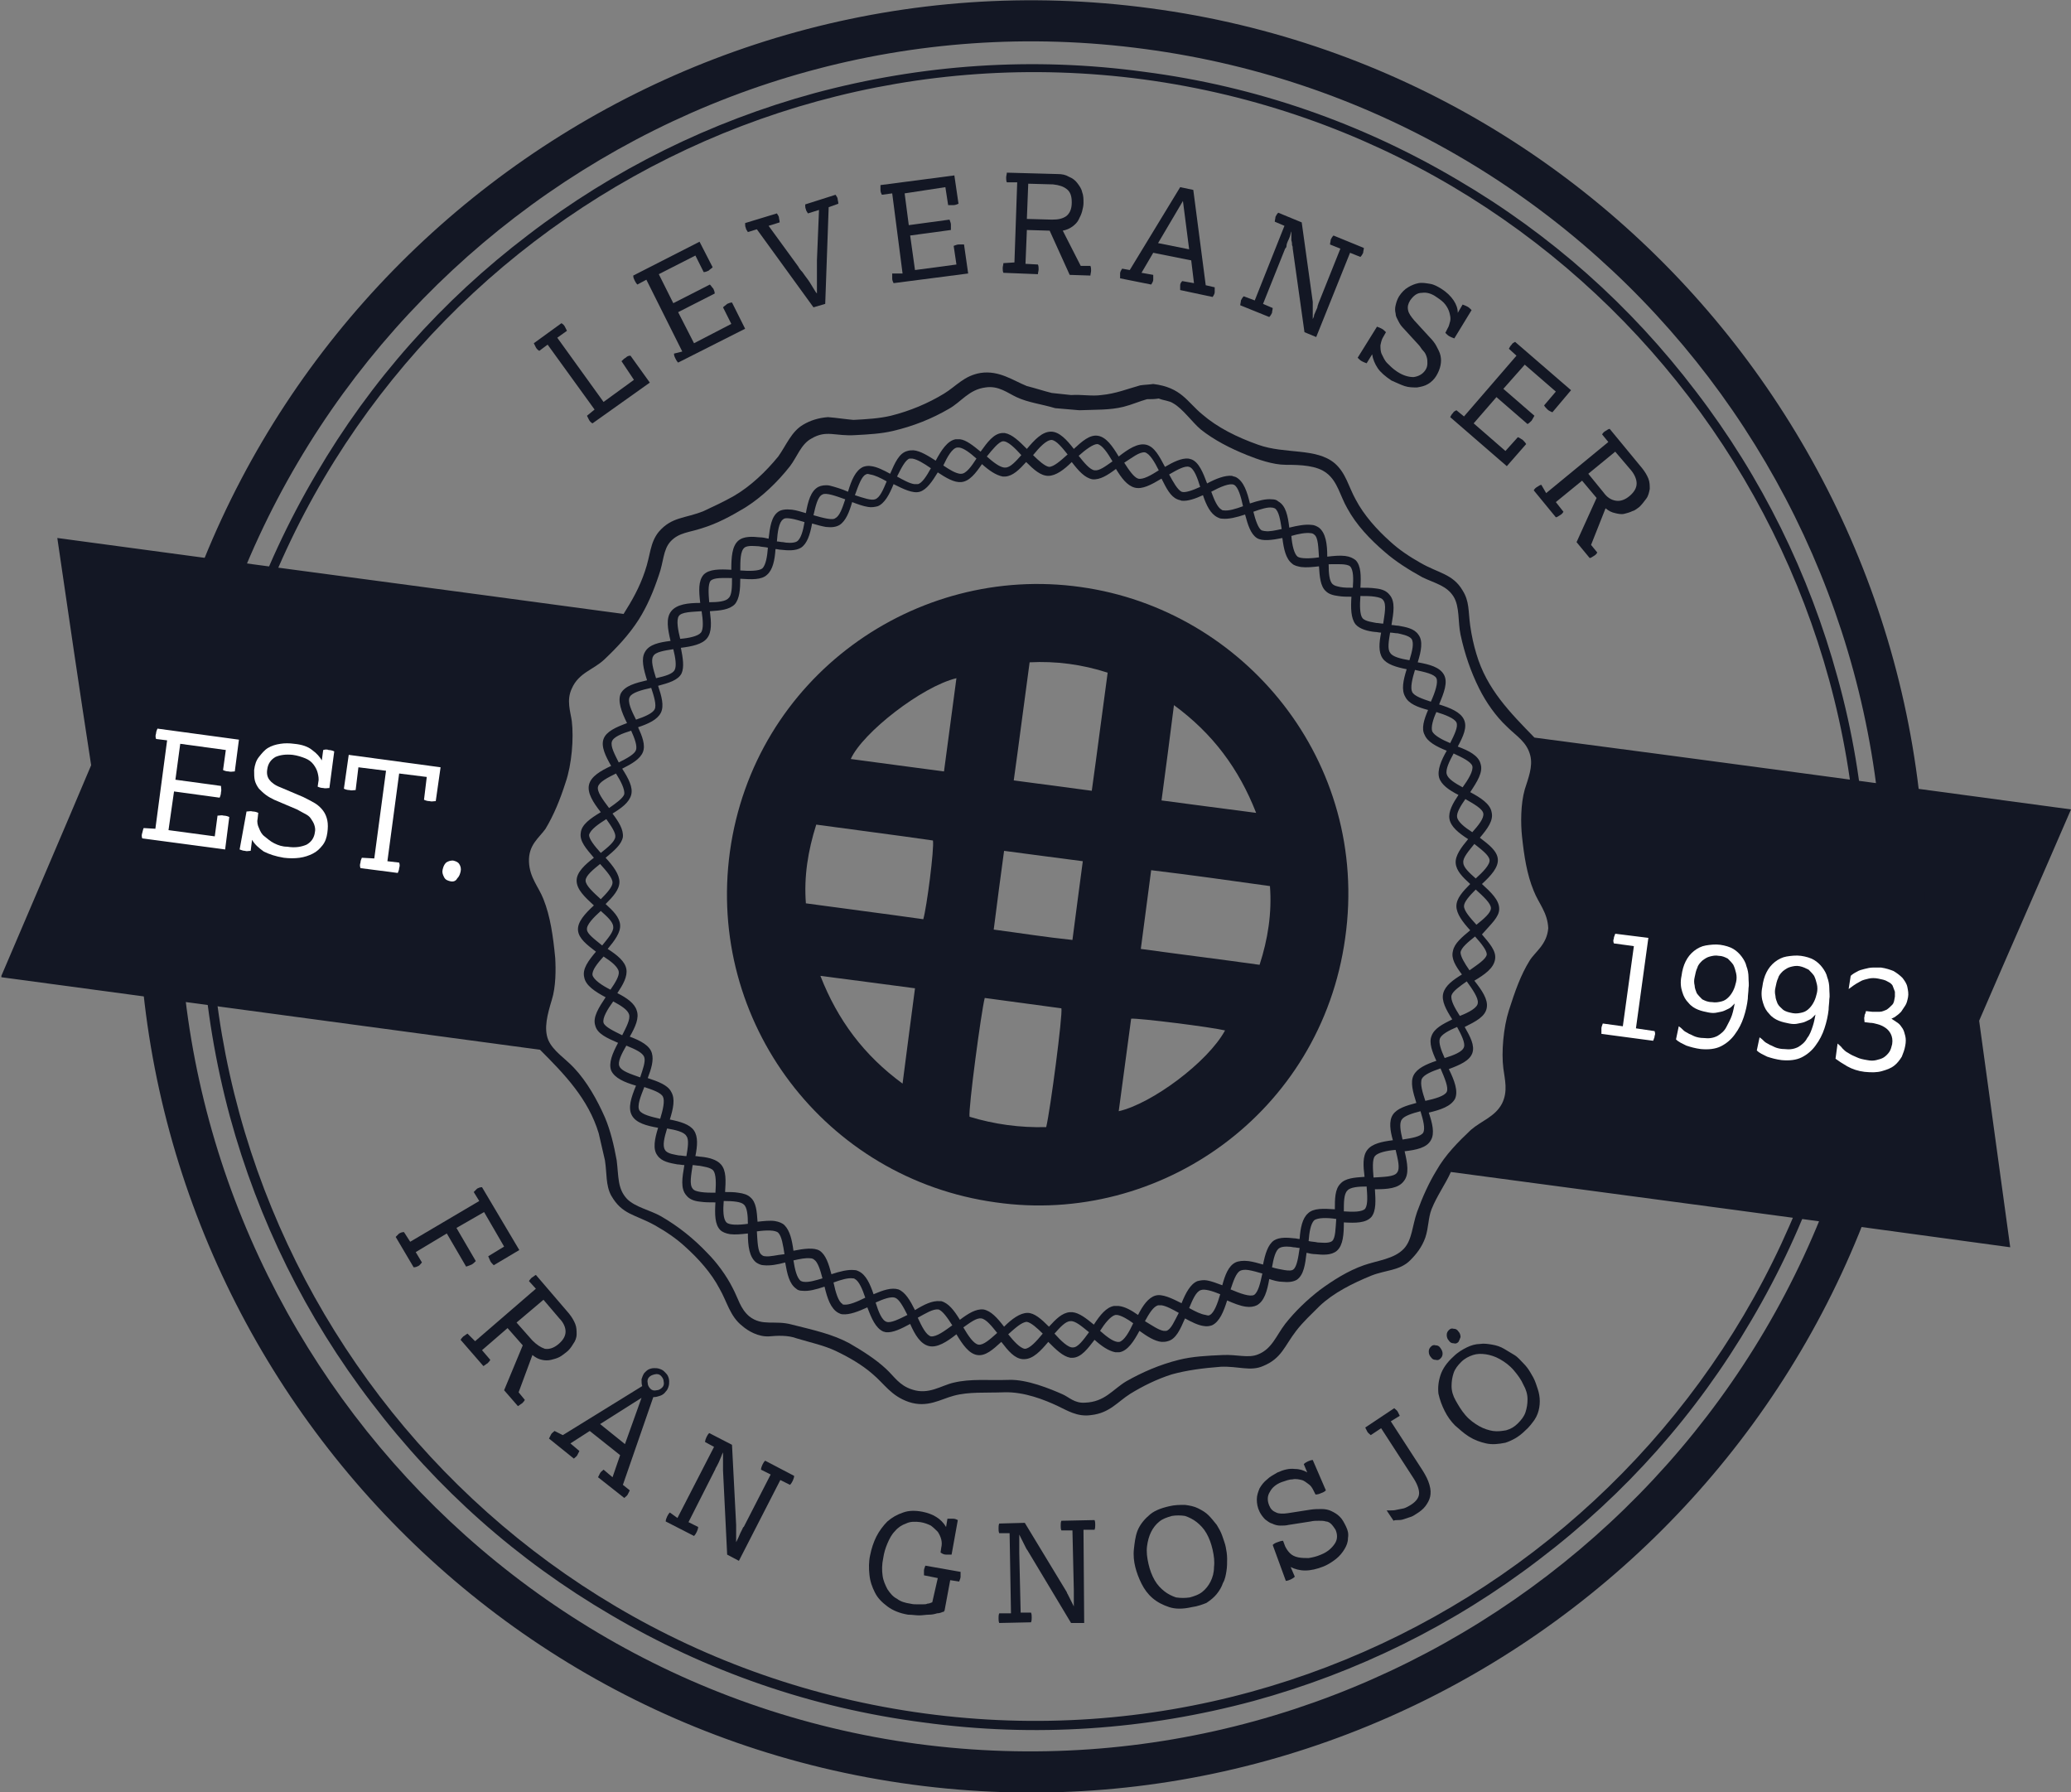 <?xml version="1.0" encoding="utf-8"?>
<!-- Generator: Adobe Illustrator 19.0.0, SVG Export Plug-In . SVG Version: 6.00 Build 0)  -->
<!DOCTYPE svg PUBLIC "-//W3C//DTD SVG 1.1//EN" "http://www.w3.org/Graphics/SVG/1.1/DTD/svg11.dtd">
<svg version="1.1" id="Layer_1" xmlns:x="http://ns.adobe.com/Extensibility/1.0/" xmlns:i="http://ns.adobe.com/AdobeIllustrator/10.0/" xmlns:graph="http://ns.adobe.com/Graphs/1.0/"
	 xmlns="http://www.w3.org/2000/svg" xmlns:xlink="http://www.w3.org/1999/xlink" x="0px" y="0px" viewBox="0 0 299.9 259.5"
	 enable-background="new 0 0 299.9 259.5" xml:space="preserve">
<rect x="0" y="0" width="299.9" height="259.5" fill="#808080" stroke="none"/>
<g id="Shape_11_1_">
	<g>
		<path fill="#131724" d="M266.1,98.1c-4.1-15-11-29-20.5-41.4c-9.5-12.5-21.1-22.8-34.6-30.7c-13.9-8.2-29.1-13.5-45.3-15.6
			c-16.1-2.2-32.2-1.1-47.8,3.1c-15,4.1-29,11-41.4,20.5c-12.5,9.5-22.8,21.1-30.7,34.6c-8.2,13.9-13.5,29.1-15.6,45.3
			c-2.2,16.1-1.1,32.2,3.1,47.8c4.1,15,11,29,20.5,41.4c9.5,12.5,21.1,22.8,34.6,30.7c13.9,8.2,29.1,13.5,45.3,15.6
			c16.1,2.2,32.2,1.1,47.8-3.1c15-4.1,29-11,41.4-20.5c12.5-9.5,22.8-21.1,30.7-34.6c8.2-13.9,13.5-29.1,15.6-45.3
			C271.4,129.7,270.4,113.6,266.1,98.1z M268,145.7c-8.8,65.2-68.9,111.2-134.1,102.4c-65.2-8.8-111.1-68.9-102.4-134.2
			C40.2,48.7,100.4,2.8,165.6,11.5C230.8,20.3,276.8,80.5,268,145.7z"/>
	</g>
</g>
<g id="Shape_12_1_">
	<g>
		<path fill="#131724" d="M299.9,117.2c-25.9-3.5-51.8-7-77.7-10.4c-3.5-3.6-6.9-7-8.4-12.1c-0.4-1.3-0.7-2.7-0.9-4.1
			c-0.3-2.2-0.1-3.5-1.1-5.1c-1.4-2.4-3.5-2.5-6.1-4c-1.6-0.9-3.1-1.9-4.4-3.1c-1.9-1.7-3.8-3.8-5-6.1c-1-1.8-1.4-3.8-3-5.2
			c-2.7-2.3-7.2-1.3-11.1-2.7c-3.1-1.1-5.9-2.5-8.1-4.4c-2.2-1.8-3-3.9-7.1-4.4c-0.6,0.1-1.3,0.1-1.9,0.2c-1.8,0.5-3.5,1.2-5.6,1.4
			c-1.4,0.2-2.8-0.1-4.4,0c-0.9-0.1-1.9-0.2-2.8-0.3c-1.2-0.3-2.4-0.7-3.6-1c-2-0.8-4-2.3-6.7-1.9c-2.4,0.4-3.5,1.9-5.3,3
			c-2.3,1.4-4.9,2.5-7.7,3.2c-1.7,0.4-3.5,0.5-5.4,0.6c-1.2-0.1-2.4-0.3-3.7-0.4c-1.4,0.1-2.6,0.5-3.6,1.1c-1.7,1-2.4,2.9-3.6,4.6
			c-1.8,2.2-4,4.3-6.4,5.7c-1.4,0.8-2.9,1.5-4.4,2.2c-2.7,1.1-4.6,0.8-6.5,3c-1.3,1.6-1.2,3.4-2,5.7c-0.8,2.4-1.9,4.3-3.1,6.2
			c-27.3-3.7-54.7-7.3-82-11c1.6,11,3.2,21.9,4.9,32.9c-4.3,10.2-8.7,20.4-13,30.5c0,0.1,0,0.1,0,0.2c26,3.5,52,7,78,10.5
			c3.5,3.5,7,7.1,8.5,12.1c0.3,1.3,0.6,2.6,0.9,3.9c0.3,1.9,0.1,3.6,0.9,5.1c1.6,2.8,3.4,2.7,6.3,4.3c1.6,0.9,3.1,1.9,4.4,3.1
			c1.9,1.7,3.8,3.8,5,6.1c1.1,1.9,1.5,4,3.3,5.4c0.8,0.7,2.3,1.6,3.9,1.5c1.1-0.1,2.7-0.2,4,0.3c2,0.6,3.9,1,5.6,1.8
			c1.9,0.9,3.8,2,5.3,3.3c1.8,1.5,2.7,3.2,5.3,4.1c2.7,0.9,4.6-0.4,6.5-0.9c2.2-0.6,4.6-0.4,7.3-0.5c2.9-0.1,5.9,1.1,7.8,2
			c1.3,0.6,2.8,1.6,4.8,1.3c2.7-0.3,3.8-1.9,5.7-3.1c1.8-1.1,3.8-2.1,6-2.8c2.2-0.6,4.5-0.9,7.1-1.1c2.5-0.1,4.3,0.7,6.1-0.1
			c2.7-1.1,3.1-2.9,4.8-5.1c1-1.3,2.2-2.4,3.4-3.6c2-1.9,4.8-3.3,7.5-4.4c2-0.8,4.1-0.7,5.6-2.2c0.9-0.9,1.7-1.9,2.2-3.3
			c0.5-1.5,0.4-2.8,0.9-4.1c0.8-2,2-3.6,2.8-5.4c27,3.6,54,7.2,81,10.9c-1.5-10.9-3-21.9-4.5-32.8
			C291,137.6,295.5,127.4,299.9,117.2z M221.5,139.1c-1.3,2.1-2.1,4.4-3,7.2c-0.8,2.5-1.1,6.1-0.8,8.4c0.2,1.6,0.7,3.3-0.2,5.1
			c-1,1.9-3,2.5-4.5,3.8c-1.8,1.7-3.7,3.6-5,5.9c-1.1,1.8-2,3.8-2.8,6c-0.7,2-0.7,4-1.9,5.3c-1.4,1.5-3.8,1.7-5.8,2.4
			c-2.3,0.8-4.5,2.2-6.4,3.6c-1.8,1.4-3.5,3-5,4.9c-1.3,1.7-1.9,3.6-3.9,4.4c-1.4,0.6-3.1,0-5.1,0.1c-2.3,0.1-4.4,0.2-6.4,0.7
			c-2.8,0.7-5.3,1.8-7.6,3.1c-2,1.2-3.1,3-6,3.1c-1.5,0.1-2.3-0.8-3.2-1.2c-1.8-0.8-5.2-2.2-7.8-2.1c-3,0.1-5.5-0.2-8,0.4
			c-1.8,0.4-3.6,1.8-6,1c-1.9-0.6-2.6-1.9-3.8-3c-1.5-1.4-3.4-2.6-5.3-3.7c-2.4-1.3-5.1-1.9-8.3-2.7c-2.5-0.7-4.3,0.3-6.2-1.2
			c-1.3-1.1-1.6-2.6-2.4-4.1c-0.9-1.8-2.3-3.7-3.7-5.1c-1.9-2-4.1-3.8-6.7-5.3c-1.6-0.9-3.7-1.3-4.9-2.5c-1.4-1.5-1.2-3.2-1.5-5.6
			c-0.4-2.2-0.9-4.3-1.7-6.2c-1.1-2.5-2.6-5.2-4.5-7.2c-1.2-1.3-3-2.4-3.7-4c-0.7-1.7-0.1-3.8,0.5-5.8c0.6-1.9,0.6-4.4,0.5-6.1
			c-0.3-3.1-0.7-6-1.7-8.5c-0.7-1.8-2-3.1-2.1-5.4c-0.1-2.5,1.5-3.5,2.4-4.8c1.2-2,2.1-4.2,2.9-6.7c0.9-2.6,1.2-6.4,0.9-8.9
			c-0.2-1.4-0.8-3,0-4.7c1-2.3,3.1-2.7,4.7-4.2c1.8-1.7,3.6-3.6,5-5.8c1.2-1.9,2.1-4,2.9-6.4c0.7-1.9,0.6-3.7,1.7-4.9
			c1.2-1.3,2.7-1.3,4.5-1.9c2.3-0.7,4.3-1.8,6.3-3c2.4-1.5,4.7-3.7,6.5-6c1-1.3,1.6-3.2,3.1-4c2.2-1.3,3.4-0.3,6.4-0.5
			c1.9-0.1,3.7-0.2,5.4-0.6c3-0.7,5.7-1.8,8.1-3.2c1.8-1,2.9-2.8,5.3-3.1c1.9-0.3,3.2,0.8,4.5,1.4c1.7,0.8,3.6,1,5.6,1.6
			c1.2,0.1,2.3,0.2,3.5,0.3c2.4-0.1,4.4,0,6.4-0.5c1.2-0.3,2.3-0.8,3.4-1.1c0.6,0,1.1,0,1.7-0.1c0.7,0.3,1.5,0.3,2.1,0.7
			c1.4,0.8,2.7,2.7,4,3.8c1.9,1.5,4.2,2.7,6.7,3.7c1.5,0.6,3.7,1.4,5.6,1.4c2.2,0,4.5,0.1,5.9,1.2c1.6,1.2,2,3.4,3,5.1
			c1.3,2.4,3.3,4.5,5.4,6.3c1.6,1.4,3.5,2.6,5.5,3.7c1.9,0.9,3.5,1.2,4.5,2.8c0.9,1.5,0.6,3.6,1,5.5c0.6,2.8,1.5,5.4,2.7,7.8
			c1,2,2.4,4,4,5.5c1.4,1.4,2.9,2.2,3.4,4.2c0.4,1.6-0.3,3.3-0.8,4.9c-0.6,2.1-0.6,4.9-0.4,6.8c0.3,2.8,0.7,5.5,1.7,7.9
			c0.7,1.8,2,3.1,2.1,5.4C224,136.8,222.3,137.8,221.5,139.1z"/>
	</g>
</g>
<g id="Shape_64_1_">
	<g>
		<path fill="#131724" d="M217.1,131.6c0-1.3-1.2-2.4-2.5-3.6c1.3-1.2,2.4-2.4,2.3-3.6c-0.1-1.2-1.3-2.1-2.6-3.1
			c1.1-1.3,2-2.5,1.7-3.7c-0.2-1.2-1.6-2.1-3.1-2.9c1-1.5,1.9-2.9,1.5-4.1c-0.3-1.2-1.7-1.9-3.3-2.5c0.8-1.5,1.4-2.8,0.9-3.9
			c-0.5-1.1-2-1.7-3.6-2.2c0.7-1.7,1.3-3.2,0.7-4.3c-0.6-1.1-2.1-1.5-3.8-1.8c0.5-1.6,0.8-3.1,0.1-4c-0.6-0.9-1.8-1.1-2.9-1.3
			c-0.3,0-0.7-0.1-1-0.1c0.3-1.8,0.6-3.4-0.3-4.4c-0.4-0.5-1-0.8-2-0.9c-0.7-0.1-1.4-0.1-2.2-0.1c0.1-1.7,0.1-3.2-0.7-4
			c-0.4-0.3-0.8-0.5-1.5-0.6c-0.8-0.1-1.7,0-2.6,0.1c0-1.8-0.2-3.4-1.2-4.2c-0.3-0.2-0.7-0.4-1.1-0.4c-0.9-0.1-2,0.1-3.2,0.4
			c-0.2-1.7-0.5-3.2-1.6-3.8c-0.2-0.2-0.5-0.3-0.9-0.3c-0.9-0.1-2,0.2-3.2,0.6c-0.4-1.7-0.9-3.2-2-3.8c-0.2-0.1-0.4-0.1-0.6-0.2
			c-1-0.1-2.3,0.4-3.6,1.1c-0.6-1.6-1.2-3.1-2.3-3.5c-0.1,0-0.3-0.1-0.4-0.1c-1-0.1-2.2,0.5-3.4,1.2c-0.8-1.5-1.5-2.9-2.7-3.2
			c-1.2-0.3-2.6,0.6-4,1.7c-0.9-1.5-1.8-2.8-3-3c-1.2-0.2-2.3,0.8-3.5,1.9c-1-1.3-2.1-2.5-3.3-2.5c-1.3,0-2.4,1.2-3.5,2.5
			c-1.1-1.1-2.1-2.1-3.2-2.3c-0.1,0-0.3,0-0.4,0c-1.2,0.1-2.1,1.3-3.1,2.7c-1.1-0.9-2.1-1.7-3-1.8c-0.2,0-0.4,0-0.6,0
			c-1.2,0.2-2.1,1.6-2.9,3.1c-1.1-0.7-2.2-1.4-3.2-1.5c-0.3,0-0.6,0-0.9,0.1c-1.2,0.3-1.8,1.7-2.5,3.3c-0.9-0.5-1.9-1-2.7-1.1
			c-0.5-0.1-0.9,0-1.2,0.1c-1.1,0.5-1.7,1.9-2.2,3.6c-0.9-0.4-1.9-0.7-2.7-0.9c-0.6-0.1-1.2,0-1.6,0.2c-1.1,0.6-1.5,2.1-1.8,3.8
			c-0.7-0.2-1.3-0.4-2-0.5c-0.9-0.1-1.6,0-2,0.3c-1,0.7-1.2,2.2-1.4,3.9c-0.4-0.1-0.9-0.2-1.3-0.2c-1-0.1-2.3-0.2-3.1,0.5
			c-0.9,0.8-1,2.4-1,4.2c-1.7-0.1-3.2-0.1-4,0.7c-0.8,0.9-0.7,2.4-0.5,4.1c-1.8,0-3.4,0.2-4.2,1.2c-0.8,1-0.5,2.6-0.1,4.3
			c-1.6,0.2-3.1,0.5-3.7,1.6c-0.6,1-0.2,2.5,0.3,4.1c-1.7,0.4-3.2,0.8-3.8,1.9c-0.5,1.1,0.1,2.7,0.9,4.3c-1.6,0.6-3,1.2-3.4,2.3
			c-0.4,1.1,0.3,2.5,1.1,3.9c-1.5,0.7-2.9,1.5-3.2,2.7c-0.3,1.2,0.6,2.6,1.7,4c-1.5,0.9-2.8,1.8-2.9,3c-0.2,1.2,0.8,2.3,1.9,3.6
			c-1.3,1-2.5,2.1-2.5,3.3c0,1.3,1.2,2.4,2.5,3.6c-1.3,1.2-2.4,2.4-2.3,3.6c0.1,1.2,1.3,2.1,2.6,3.1c-1.1,1.3-2,2.5-1.7,3.7
			c0.2,1.2,1.6,2.1,3.1,2.9c-1,1.5-1.9,2.9-1.5,4.1c0.3,1.2,1.7,1.8,3.3,2.5c-0.8,1.5-1.4,2.9-1,4c0.5,1.1,1.9,1.7,3.6,2.2
			c-0.7,1.7-1.2,3.2-0.6,4.3c0.6,1.1,2.1,1.5,3.8,1.8c-0.5,1.6-0.8,3.1-0.1,4c0.6,0.9,1.8,1.1,2.9,1.3c0.3,0,0.7,0.1,1,0.1
			c-0.3,1.8-0.6,3.4,0.3,4.4c0.4,0.5,1,0.8,2,0.9c0.7,0.1,1.4,0.1,2.2,0.1c-0.1,1.7-0.1,3.2,0.7,4c0.3,0.3,0.8,0.5,1.4,0.6
			c0.8,0.1,1.7,0,2.6-0.1c0,1.8,0.2,3.4,1.2,4.2c0.3,0.2,0.7,0.4,1.1,0.4c0.9,0.1,2-0.1,3.1-0.4c0.3,1.7,0.6,3.1,1.6,3.8
			c0.2,0.2,0.5,0.3,0.9,0.3c0.9,0.1,2-0.2,3.2-0.6c0.4,1.7,0.9,3.2,2,3.8c0.2,0.1,0.4,0.2,0.6,0.2c1,0.1,2.3-0.4,3.6-1
			c0.6,1.6,1.2,3,2.3,3.5c0.1,0,0.3,0.1,0.4,0.1c1,0.1,2.2-0.5,3.5-1.2c0.7,1.6,1.5,2.9,2.7,3.2c1.2,0.3,2.6-0.6,4-1.7
			c0.9,1.5,1.8,2.8,3,3l0,0c1.2,0.2,2.3-0.8,3.5-1.9c1,1.3,1.9,2.4,3.1,2.5c0.1,0,0.1,0,0.2,0c1.3,0,2.4-1.2,3.5-2.5
			c1.1,1.1,2.1,2.1,3.2,2.3c0.1,0,0.3,0,0.4,0c1.2-0.1,2.1-1.3,3.1-2.6c1,0.9,2,1.6,3,1.8c0.2,0,0.4,0,0.6,0
			c1.2-0.2,2.1-1.6,2.9-3.1c1.1,0.8,2.2,1.5,3.2,1.6c0.3,0,0.6,0,0.9-0.1c1.2-0.3,1.8-1.7,2.5-3.3c0.9,0.5,1.9,1,2.7,1.1
			c0.5,0.1,0.9,0,1.2-0.1c1.1-0.5,1.7-2,2.2-3.6c0.9,0.4,1.9,0.8,2.7,0.9c0.6,0.1,1.2,0,1.6-0.2c1.1-0.6,1.5-2.1,1.8-3.8
			c0.6,0.2,1.3,0.4,1.9,0.4c0.9,0.1,1.6,0,2.1-0.3c1-0.7,1.2-2.2,1.4-3.9c0.4,0.1,0.9,0.2,1.3,0.2c1,0.1,2.3,0.2,3.1-0.5
			c0.9-0.8,1-2.4,1-4.1c1.7,0.1,3.2,0.1,4-0.8c0.7-0.9,0.6-2.4,0.5-4c1.8,0,3.4-0.1,4.2-1.2c0.8-1,0.5-2.6,0.1-4.3
			c1.7-0.2,3.2-0.5,3.8-1.6c0.6-1,0.2-2.5-0.3-4c1.7-0.4,3.2-0.9,3.8-2c0.5-1.1-0.1-2.7-0.9-4.3c1.6-0.6,3-1.2,3.4-2.3
			c0.4-1.1-0.3-2.4-1.1-3.8c1.6-0.8,3-1.5,3.2-2.8c0.2-1.2-0.7-2.5-1.8-3.9c1.5-0.9,2.8-1.8,3-3.1c0.2-1.2-0.8-2.3-1.9-3.6
			C215.9,133.8,217.1,132.8,217.1,131.6z M215.9,131.5c0,0.7-1.1,1.6-2.1,2.4c-0.9-1-1.8-2-1.8-2.7c0-0.6,0.8-1.5,1.7-2.4
			C214.8,129.8,215.9,130.8,215.9,131.5z M211.7,141.1c-1.3,0.8-2.4,1.6-2.7,2.7c-0.3,1.1,0.4,2.4,1.3,3.8c-1.4,0.7-2.6,1.3-3,2.4
			c-0.4,1,0.1,2.3,0.7,3.6c-1.5,0.5-2.8,1.1-3.3,2.1c-0.5,1-0.1,2.4,0.4,4c-1.5,0.4-2.8,0.8-3.4,1.7c-0.6,0.9-0.4,2.3,0,3.7
			c-1.6,0.2-3,0.5-3.7,1.4c-0.7,0.9-0.6,2.3-0.4,3.9c-1.5,0.1-2.8,0.2-3.5,1c-0.8,0.8-0.8,2.2-0.8,3.7c-1.6-0.1-3.1-0.2-3.9,0.6
			c-0.8,0.7-1.1,2.1-1.2,3.7c-0.3,0-0.5-0.1-0.8-0.1c-0.9-0.1-2.1-0.2-2.9,0.3c-0.9,0.6-1.3,2-1.6,3.5c-0.7-0.2-1.4-0.4-2.1-0.5
			c-0.8-0.1-1.5,0-1.9,0.2c-1,0.5-1.5,1.8-1.9,3.3c-0.8-0.3-1.6-0.6-2.2-0.7c-0.5-0.1-1,0-1.4,0.1c-1,0.4-1.7,1.7-2.3,3.2
			c-1.4-0.7-2.8-1.4-3.8-1.1c-1,0.3-1.8,1.4-2.5,2.8c-1-0.7-1.9-1.2-2.8-1.3c-0.2,0-0.5,0-0.7,0c-1.1,0.2-2,1.3-2.9,2.7
			c-1.1-0.9-2.1-1.7-3.1-1.8c-0.2,0-0.3,0-0.4,0c-1.1,0.1-2,1-3,2.1c-1.1-1.1-2.1-2-3.1-2c-1.1,0-2.3,0.9-3.4,2
			c-1-1.3-1.9-2.3-3-2.5c-1.1-0.1-2.2,0.6-3.4,1.5c-0.8-1.3-1.6-2.4-2.7-2.7c-0.1,0-0.1,0-0.2,0c-1.1-0.1-2.3,0.5-3.6,1.3
			c-0.7-1.4-1.4-2.6-2.4-3c-1-0.3-2.2,0.1-3.6,0.7c-0.5-1.5-1.1-2.8-2.1-3.3c-0.2-0.1-0.4-0.2-0.7-0.2c-0.9-0.1-2.1,0.2-3.3,0.6
			c-0.4-1.5-0.8-2.8-1.7-3.4c-0.8-0.5-2.3-0.3-3.8,0c-0.2-1.5-0.5-2.9-1.3-3.7c-0.3-0.3-0.8-0.5-1.4-0.6c-0.7-0.1-1.6,0-2.5,0.1
			c-0.1-1.5-0.2-2.8-1-3.5c-0.4-0.4-1-0.6-1.8-0.7c-0.6-0.1-1.2-0.1-1.9-0.1c0.1-1.6,0.2-3.1-0.6-4c-0.6-0.7-1.8-1-2.8-1.1
			c-0.3,0-0.6-0.1-0.9-0.1c0.3-1.5,0.4-2.8-0.2-3.7c-0.6-0.9-2-1.3-3.5-1.6c0.5-1.6,0.8-3,0.2-4c-0.5-1-1.9-1.5-3.4-2
			c0.5-1.3,0.9-2.6,0.6-3.6c-0.3-1.1-1.6-1.8-3.2-2.4c0.8-1.4,1.4-2.7,1-3.8c-0.3-1-1.4-1.8-2.8-2.5c0.8-1.2,1.5-2.4,1.3-3.5
			c-0.2-1.1-1.3-2-2.7-2.9c1-1.2,1.9-2.4,1.8-3.5c-0.1-1.1-1-2-2.1-3c1.1-1.1,2-2.1,2-3.2c0-1.1-0.9-2.3-2-3.5c1.2-1,2.3-1.9,2.5-3
			c0.1-1.1-0.6-2.2-1.5-3.4c1.3-0.8,2.4-1.6,2.7-2.7c0.3-1.1-0.4-2.4-1.3-3.8c1.4-0.7,2.6-1.4,3-2.4c0.4-1-0.1-2.3-0.7-3.6
			c1.5-0.5,2.8-1.1,3.3-2.1c0.5-1,0.1-2.4-0.4-3.9c1.5-0.4,2.9-0.8,3.4-1.8c0.4-0.9,0.2-2.2-0.1-3.7c1.6-0.2,3.1-0.5,3.8-1.4
			c0.7-0.9,0.6-2.3,0.4-3.9c1.5-0.1,2.8-0.2,3.6-1c0.7-0.8,0.8-2.2,0.8-3.7c1.6,0.1,3.1,0.2,3.9-0.6c0.8-0.7,1.1-2.1,1.2-3.7
			c0.3,0,0.5,0.1,0.8,0.1c0.9,0.1,2.1,0.2,2.9-0.3c0.9-0.6,1.3-1.9,1.6-3.5c0.7,0.2,1.4,0.4,2,0.5c0.9,0.1,1.5,0,2-0.3
			c0.9-0.6,1.4-1.9,1.8-3.3c0.8,0.3,1.6,0.6,2.3,0.7c0.5,0.1,1,0,1.4-0.1c1-0.4,1.7-1.7,2.3-3.2c1.4,0.7,2.8,1.4,3.8,1.1
			c1-0.3,1.8-1.5,2.6-2.8c1.2,0.8,2.4,1.5,3.4,1.4c1.2-0.1,2.1-1.3,3-2.6c1,0.9,2,1.6,3,1.8c0.2,0,0.3,0,0.4,0c1.1-0.1,2-1,3-2.1
			c1.1,1.1,2.1,2,3.2,2c1.1,0,2.3-0.9,3.4-2c1,1.3,1.9,2.3,3,2.5c1.1,0.1,2.2-0.6,3.4-1.5c0.8,1.3,1.6,2.4,2.7,2.7
			c1.1,0.3,2.4-0.4,3.9-1.3c0.7,1.4,1.3,2.6,2.3,3c0.2,0.1,0.4,0.1,0.6,0.2c0.9,0.1,2-0.3,3.1-0.8c0.5,1.5,1.1,2.7,2.1,3.2
			c0.2,0.1,0.4,0.2,0.7,0.2c0.9,0.1,2.1-0.2,3.3-0.6c0.4,1.5,0.8,2.8,1.7,3.4c0.8,0.5,2.2,0.3,3.7,0c0.2,1.6,0.5,3,1.4,3.7
			c0.3,0.3,0.8,0.4,1.3,0.5c0.8,0.1,1.7,0,2.6-0.1c0.1,1.5,0.2,2.9,1,3.6c0.4,0.4,1,0.6,1.8,0.7c0.6,0.1,1.2,0.1,1.9,0.1
			c-0.1,1.6-0.1,3.1,0.6,4c0.6,0.7,1.8,1,2.8,1.1c0.3,0,0.6,0.1,0.9,0.1c-0.3,1.5-0.4,2.8,0.2,3.7c0.6,0.9,2,1.3,3.5,1.6
			c-0.5,1.6-0.8,3-0.2,4c0.5,1,1.8,1.5,3.3,1.9c-0.6,1.4-1,2.7-0.5,3.6c0.4,1,1.7,1.7,3.2,2.3c-0.8,1.4-1.4,2.8-1.1,3.9
			c0.3,1,1.4,1.8,2.8,2.5c-0.8,1.2-1.5,2.4-1.3,3.5c0.2,1.1,1.3,2,2.7,2.9c-1,1.2-1.9,2.4-1.8,3.5c0.1,1.1,1,2,2.1,3
			c-1.1,1.1-2,2.1-2,3.2c0,1.1,0.9,2.3,2,3.5c-1.2,1-2.3,1.9-2.5,3C210.1,138.8,210.8,139.9,211.7,141.1z M215.7,124.5
			c0.1,0.7-1,1.8-2,2.7c-0.9-0.8-1.8-1.6-1.8-2.3c-0.1-0.7,0.8-1.7,1.6-2.7C214.5,123,215.6,123.8,215.7,124.5z M214.8,117.8
			c0.1,0.7-0.7,1.7-1.6,2.7c-1.1-0.7-2.1-1.5-2.2-2.2c-0.1-0.6,0.5-1.6,1.2-2.6C213.4,116.4,214.7,117.1,214.8,117.8z M213.2,110.9
			c0.2,0.7-0.6,2-1.4,3.1c-1.1-0.6-2.1-1.2-2.3-1.9c-0.2-0.7,0.4-1.9,1-3C211.8,109.7,213,110.3,213.2,110.9z M210.9,104.6
			c0.3,0.6-0.3,1.8-0.9,3c-1.2-0.5-2.3-1.1-2.6-1.7c-0.2-0.6,0.1-1.7,0.6-2.8C209.3,103.5,210.6,104,210.9,104.6z M208,98.2
			c0.3,0.6-0.2,2.1-0.8,3.4c-1.2-0.4-2.4-0.8-2.7-1.4c-0.3-0.6,0-1.9,0.4-3.2C206.3,97.3,207.7,97.6,208,98.2z M204.4,92.5
			c0.4,0.6,0.1,1.8-0.3,3.1c-1.2-0.2-2.5-0.5-2.8-1.1c-0.4-0.5-0.2-1.7,0-2.9c0.4,0,0.7,0.1,1.1,0.1C202.8,91.8,204,92,204.4,92.5z
			 M199.1,86.4c0.6,0.1,1,0.2,1.2,0.5c0.5,0.6,0.2,2,0,3.4c-0.3,0-0.7-0.1-1-0.1c-0.4-0.1-1.6-0.2-2-0.7c-0.4-0.5-0.4-1.9-0.3-3.2
			C197.7,86.3,198.5,86.3,199.1,86.4z M195.5,82c0.5,0.5,0.5,1.8,0.4,3.1c-0.6,0-1.3,0-1.8-0.1c-0.5-0.1-0.9-0.2-1.1-0.4
			c-0.5-0.4-0.6-1.6-0.6-2.9C193.7,81.7,195,81.6,195.5,82z M189.8,77.2c0.2,0,0.4,0.1,0.5,0.2c0.6,0.4,0.6,1.9,0.7,3.3
			c-1.3,0.2-2.7,0.2-3.1-0.1c-0.5-0.4-0.8-1.7-0.9-3C188,77.3,189.1,77.1,189.8,77.2z M184.2,73.5c0.2,0,0.3,0.1,0.4,0.1
			c0.6,0.4,0.8,1.7,1,3c-0.9,0.2-1.8,0.4-2.4,0.3c-0.2,0-0.4-0.1-0.5-0.1c-0.5-0.3-0.9-1.5-1.2-2.7
			C182.6,73.7,183.6,73.4,184.2,73.5z M178.7,70.2c0.6,0.3,1,1.7,1.3,3.1c-1.1,0.4-2.1,0.7-2.8,0.6c-0.1,0-0.2,0-0.3-0.1
			c-0.6-0.3-1.1-1.5-1.5-2.6C176.7,70.5,178.1,69.9,178.7,70.2z M172.2,67.6c0.7,0.2,1.2,1.6,1.6,2.9c-1.1,0.5-2.2,0.9-2.7,0.7
			c-0.6-0.3-1.2-1.4-1.8-2.5C170.5,68,171.6,67.4,172.2,67.6z M165.8,65.5c0.7,0.2,1.4,1.4,2,2.6c-1.1,0.7-2.3,1.4-3,1.2
			c-0.6-0.2-1.3-1.2-2-2.3C163.9,66.3,165,65.4,165.8,65.5z M158.9,64.3c0.7,0.1,1.5,1.3,2.2,2.5c-1,0.7-1.9,1.4-2.6,1.3
			c-0.7-0.1-1.5-1.1-2.3-2.1C157.2,65.1,158.3,64.3,158.9,64.3z M152.3,63.7c0.7,0.1,1.5,1.1,2.3,2.1c-1,0.9-2,1.8-2.7,1.8
			c-0.6-0.1-1.5-0.9-2.3-1.7C150.5,64.8,151.5,63.7,152.3,63.7z M145.2,63.9c0.7-0.1,1.8,1,2.7,2c-0.8,0.9-1.6,1.8-2.3,1.8
			c-0.1,0-0.1,0-0.2,0c-0.7-0.1-1.6-0.8-2.5-1.6C143.7,65.1,144.6,64,145.2,63.9z M138.6,64.8c0.1,0,0.2,0,0.3,0
			c0.7,0.1,1.6,0.8,2.5,1.6c-0.7,1.1-1.5,2.2-2.2,2.2c-0.1,0-0.2,0-0.2,0c-0.7-0.1-1.5-0.6-2.4-1.2
			C137.2,66.1,137.9,64.9,138.6,64.8z M131.7,66.4c0.1,0,0.3,0,0.4,0c0.7,0.1,1.7,0.7,2.7,1.4c-0.6,1.1-1.3,2.2-1.9,2.3
			c-0.1,0-0.3,0-0.5,0c-0.7-0.1-1.6-0.6-2.5-1.1C130.5,67.8,131.1,66.6,131.7,66.4z M125.4,68.7c0.1-0.1,0.3-0.1,0.6,0
			c0.7,0.1,1.5,0.5,2.4,1c-0.5,1.2-1,2.4-1.7,2.6c-0.5,0.2-1.7-0.2-2.9-0.6C124.3,70.3,124.8,68.9,125.4,68.7z M119.1,71.6
			c0.5-0.3,1.9,0.2,3.3,0.7c-0.4,1.2-0.8,2.4-1.4,2.7c-0.2,0.2-0.6,0.2-1.2,0.1c-0.6-0.1-1.3-0.3-2-0.5
			C118.1,73.3,118.4,71.9,119.1,71.6z M113.4,75.2c0.2-0.2,0.6-0.2,1.2-0.1c0.6,0.1,1.2,0.3,1.9,0.5c-0.2,1.2-0.5,2.4-1.1,2.8
			c-0.5,0.3-1.6,0.2-2,0.1c-0.3,0-0.6-0.1-0.9-0.1C112.6,77,112.8,75.6,113.4,75.2z M107.8,79.3c0.5-0.4,1.7-0.2,2.1-0.2
			c0.4,0.1,0.9,0.1,1.3,0.2c-0.1,1.3-0.3,2.5-0.8,3c-0.5,0.4-1.9,0.4-3.2,0.3C107.2,81.2,107.2,79.8,107.8,79.3z M102.9,84.1
			c0.5-0.5,1.8-0.4,3.1-0.4c0,1.2,0,2.5-0.5,2.9c-0.4,0.5-1.6,0.6-2.8,0.6C102.6,86,102.5,84.6,102.9,84.1z M98.3,89.2
			c0.4-0.6,1.9-0.6,3.3-0.7c0.2,1.3,0.3,2.6-0.1,3.1c-0.4,0.5-1.7,0.8-3,0.9C98.2,91.3,97.9,89.8,98.3,89.2z M94.6,95
			c0.3-0.6,1.6-0.8,2.9-1c0.3,1.2,0.5,2.4,0.2,3c-0.3,0.6-1.4,0.9-2.7,1.2C94.6,96.9,94.2,95.6,94.6,95z M91.2,100.9
			c0.3-0.6,1.7-1,3.1-1.3c0.4,1.2,0.8,2.5,0.5,3.1c-0.3,0.6-1.5,1.1-2.7,1.5C91.5,103,90.8,101.6,91.2,100.9z M88.6,107.4
			c0.2-0.7,1.5-1.2,2.8-1.6c0.5,1.1,0.9,2.2,0.7,2.8c-0.2,0.6-1.3,1.2-2.5,1.8C89,109.2,88.4,108.1,88.6,107.4z M86.6,113.9
			c0.2-0.7,1.4-1.3,2.6-1.9c0.7,1.1,1.3,2.3,1.2,3c-0.2,0.6-1.2,1.3-2.2,2C87.3,115.8,86.4,114.6,86.6,113.9z M87.8,118.6
			c0.7,1,1.4,2,1.3,2.6c-0.1,0.7-1.1,1.5-2.1,2.3c-0.9-1-1.7-2-1.7-2.6C85.5,120.1,86.7,119.3,87.8,118.6z M84.8,127.5
			c0-0.7,1.1-1.6,2.1-2.4c0.9,1,1.8,2,1.8,2.7c0,0.6-0.8,1.5-1.7,2.4C85.9,129.2,84.8,128.2,84.8,127.5z M85,134.6
			c-0.1-0.7,1-1.8,2-2.7c0.9,0.8,1.8,1.6,1.8,2.3c0.1,0.7-0.8,1.7-1.6,2.7C86.1,136,85,135.2,85,134.6z M85.8,141.2
			c-0.1-0.7,0.7-1.7,1.6-2.7c1.1,0.7,2.1,1.5,2.2,2.2c0.1,0.6-0.5,1.6-1.2,2.6C87.2,142.7,86,141.9,85.8,141.2z M87.4,148.1
			c-0.2-0.7,0.6-2,1.4-3.1c1.1,0.6,2.1,1.2,2.3,1.9c0.2,0.7-0.4,1.8-1,3C88.9,149.3,87.6,148.7,87.4,148.1z M89.7,154.4
			c-0.3-0.6,0.3-1.8,1-3c1.2,0.5,2.4,1,2.6,1.7c0.2,0.6-0.2,1.7-0.6,2.9C91.3,155.5,90,155.1,89.7,154.4z M92.6,160.8
			c-0.4-0.7,0.2-2.1,0.7-3.4c1.2,0.4,2.4,0.8,2.7,1.4c0.3,0.6,0,1.9-0.4,3.2C94.3,161.7,93,161.4,92.6,160.8z M96.3,166.5
			c-0.4-0.6-0.1-1.8,0.3-3.1c1.2,0.2,2.5,0.5,2.8,1.1c0.4,0.5,0.2,1.7,0,2.9c-0.4,0-0.7-0.1-1.1-0.1
			C97.9,167.2,96.6,167.1,96.3,166.5z M101.5,172.6c-0.6-0.1-1-0.2-1.2-0.5c-0.5-0.6-0.2-2,0-3.4c0.3,0,0.7,0.1,1,0.1
			c0.4,0.1,1.6,0.2,2,0.7c0.4,0.5,0.4,1.9,0.3,3.2C102.9,172.7,102.2,172.7,101.5,172.6z M105.2,177c-0.5-0.5-0.5-1.8-0.4-3.1
			c1.3,0,2.5,0.1,2.9,0.5c0.5,0.4,0.6,1.6,0.6,2.8C106.9,177.4,105.6,177.4,105.2,177z M110.8,181.9c-0.2,0-0.4-0.1-0.5-0.2
			c-0.6-0.4-0.6-2-0.7-3.4c1.4-0.2,2.7-0.2,3.1,0.2c0.5,0.5,0.7,1.8,0.9,3.1C112.5,181.7,111.5,182,110.8,181.9z M116.4,185.6
			c-0.2,0-0.3-0.1-0.4-0.1c-0.6-0.4-0.9-1.7-1.1-3c0.9-0.2,1.8-0.4,2.5-0.3c0.2,0,0.4,0.1,0.5,0.2c0.5,0.3,0.9,1.5,1.2,2.7
			C118.1,185.4,117.1,185.7,116.4,185.6z M122.2,188.9c-0.1,0-0.2,0-0.2-0.1c-0.6-0.3-1-1.7-1.3-3.1c1.1-0.4,2.1-0.7,2.8-0.6
			c0.1,0,0.2,0,0.3,0.1c0.6,0.3,1.1,1.5,1.5,2.7C124.1,188.5,122.9,189,122.2,188.9z M128.4,191.4c-0.7-0.2-1.2-1.5-1.6-2.8
			c1.1-0.5,2.2-0.9,2.8-0.7c0.6,0.2,1.2,1.3,1.8,2.5C130.2,191,129,191.6,128.4,191.4z M134.8,193.5L134.8,193.5
			c-0.7-0.2-1.3-1.4-1.9-2.7c1.1-0.6,2.2-1.3,3-1.2c0,0,0,0,0,0c0.6,0.2,1.3,1.2,2,2.3C136.8,192.7,135.6,193.6,134.8,193.5z
			 M141.7,194.7l-0.1,0.6L141.7,194.7c-0.7-0.1-1.5-1.3-2.2-2.5c1-0.7,1.9-1.4,2.6-1.3c0.7,0.1,1.5,1.1,2.3,2.1
			C143.4,193.9,142.4,194.8,141.7,194.7z M148.4,195.3L148.4,195.3c-0.7-0.1-1.6-1.1-2.4-2.1c1-0.9,2-1.8,2.7-1.8
			c0.6,0.1,1.5,0.9,2.3,1.7C150.1,194.2,149.1,195.3,148.4,195.3z M155.4,195.1c-0.7,0.1-1.8-1-2.7-2c0.8-0.9,1.6-1.8,2.3-1.8
			c0.7-0.1,1.7,0.8,2.7,1.6C156.9,194,156.1,195.1,155.4,195.1z M162.1,194.3c-0.1,0-0.2,0-0.3,0c-0.7-0.1-1.6-0.8-2.5-1.6
			c0.7-1.1,1.5-2.1,2.2-2.3c0.1,0,0.2,0,0.3,0c0.6,0.1,1.5,0.6,2.3,1.2C163.5,192.9,162.8,194.1,162.1,194.3z M168.9,192.7
			c-0.1,0-0.2,0-0.4,0c-0.7-0.1-1.7-0.8-2.7-1.4c0.6-1.1,1.2-2.1,1.9-2.3c0.1,0,0.3,0,0.5,0c0.7,0.1,1.6,0.6,2.5,1.1
			C170.1,191.2,169.6,192.5,168.9,192.7z M175.2,190.4c-0.1,0.1-0.3,0.1-0.6,0c-0.7-0.1-1.5-0.5-2.4-1c0.5-1.2,1-2.4,1.7-2.6
			c0.5-0.2,1.6,0.1,2.8,0.6C176.3,188.8,175.8,190.1,175.2,190.4z M181.6,187.5c-0.6,0.3-2-0.2-3.4-0.8c0.4-1.2,0.8-2.4,1.4-2.7
			c0.2-0.1,0.6-0.2,1.2-0.1c0.6,0.1,1.3,0.3,2,0.5C182.5,185.8,182.2,187.1,181.6,187.5z M187.3,183.8c-0.2,0.2-0.7,0.2-1.3,0.1
			c-0.5-0.1-1.2-0.2-1.8-0.4c0.2-1.2,0.5-2.5,1.1-2.8c0.5-0.3,1.6-0.2,2-0.1c0.3,0,0.6,0.1,0.9,0.1
			C188,182.1,187.8,183.4,187.3,183.8z M192.9,179.7c-0.5,0.4-1.7,0.2-2.1,0.2c-0.4-0.1-0.9-0.1-1.3-0.2c0.1-1.3,0.3-2.5,0.8-3
			c0.5-0.4,1.9-0.4,3.2-0.2C193.4,177.8,193.4,179.3,192.9,179.7z M197.7,175c-0.4,0.5-1.8,0.5-3.1,0.4c0-1.3,0-2.5,0.5-3
			c0.4-0.5,1.6-0.6,2.8-0.6C198,173.1,198.1,174.4,197.7,175z M202.3,169.8c-0.4,0.6-1.9,0.6-3.4,0.7c-0.1-1.3-0.2-2.6,0.2-3.1
			c0.4-0.5,1.7-0.8,3-0.9C202.4,167.8,202.8,169.2,202.3,169.8z M206.1,164c-0.4,0.6-1.7,0.8-3,1c-0.3-1.2-0.5-2.4-0.1-2.9
			c0.3-0.5,1.5-0.9,2.7-1.2C206.1,162.2,206.4,163.4,206.1,164z M209.5,158.1c-0.3,0.6-1.7,1-3.1,1.3c-0.4-1.2-0.8-2.5-0.5-3.2
			c0.3-0.6,1.5-1.1,2.7-1.5C209.2,156.1,209.8,157.5,209.5,158.1z M212,151.6c-0.2,0.7-1.5,1.2-2.8,1.6c-0.5-1.1-0.9-2.2-0.7-2.8
			c0.2-0.6,1.3-1.2,2.5-1.7C211.6,149.8,212.2,151,212,151.6z M211.4,147.1c-0.7-1.1-1.4-2.3-1.2-3c0.2-0.6,1.2-1.3,2.2-2
			c0.8,1.1,1.7,2.4,1.6,3.1C214,145.9,212.7,146.6,211.4,147.1z M212.8,140.5c-0.7-1-1.3-2-1.3-2.6c0.1-0.7,1.1-1.5,2.1-2.3
			c0.9,1,1.7,2,1.7,2.6C215.2,138.9,213.9,139.7,212.8,140.5z"/>
	</g>
</g>
<g id="Shape_1_1_">
	<g>
		<path fill="#131724" d="M166.6,1.2C95.9-8.3,30.7,41.6,21.2,112.6c-9.5,70.9,40.2,136.3,110.9,145.8
			c70.7,9.5,135.9-40.5,145.5-111.4C287.1,76.1,237.3,10.6,166.6,1.2z M271.6,146.2c-9.1,67.7-71.3,115.3-138.8,106.3
			C65.5,243.4,18,181,27.1,113.4C36.2,45.7,98.4-2,165.8,7.1C233.3,16.1,280.7,78.5,271.6,146.2z"/>
	</g>
</g>
<g>
	<path fill="#FFFFFF" d="M22.5,120l1.7-12.8l-1.6-0.2c-0.1-0.3-0.1-0.5,0-0.8c0-0.2,0.1-0.5,0.2-0.7l11.8,1.6l-0.6,4.6
		c-0.3,0-0.6,0.1-0.9,0c-0.3,0-0.6-0.1-0.8-0.2l0.4-2.9l-6.6-0.9l-0.7,5.2l6.6,0.9c0,0.3,0.1,0.6,0,0.9c0,0.3-0.1,0.6-0.2,0.8
		l-6.6-0.9l-0.8,5.6l6.7,0.9l0.4-3c0.3,0,0.6-0.1,0.9,0c0.3,0,0.6,0.1,0.8,0.2l-0.6,4.7l-12-1.6c-0.1-0.3-0.1-0.5,0-0.8
		s0.1-0.5,0.2-0.7L22.5,120z"/>
	<path fill="#FFFFFF" d="M35.7,117.5c0.3,0,0.6-0.1,0.9,0c0.3,0,0.6,0.1,0.8,0.2l-0.1,0.9c-0.1,0.4,0,0.9,0.2,1.3
		c0.2,0.5,0.4,0.9,0.8,1.2s0.8,0.7,1.4,1c0.6,0.3,1.2,0.5,1.9,0.5c1.2,0.2,2.1,0,2.8-0.3c0.7-0.4,1.1-1,1.2-1.8
		c0.1-0.4,0-0.8-0.1-1.1c-0.1-0.3-0.3-0.6-0.5-0.9c-0.2-0.3-0.5-0.5-0.9-0.7s-0.7-0.4-1.1-0.6l-3.3-1.4c-0.4-0.2-0.8-0.4-1.2-0.7
		c-0.4-0.3-0.7-0.6-1-0.9c-0.3-0.4-0.5-0.8-0.6-1.2c-0.1-0.4-0.1-0.9-0.1-1.5c0.1-0.8,0.3-1.4,0.7-1.9c0.4-0.5,0.8-1,1.3-1.3
		c0.5-0.3,1.1-0.5,1.8-0.6c0.6-0.1,1.3-0.1,2,0c1.1,0.1,2,0.4,2.6,0.9c0.7,0.5,1.1,1,1.4,1.5l0.2-1.5c0.3-0.1,0.6-0.1,0.8,0
		c0.3,0,0.6,0.1,0.8,0.2l-0.7,5.3c-0.3,0-0.6,0.1-0.9,0c-0.3,0-0.6-0.1-0.8-0.2l0.1-0.7c0.1-0.4,0-0.9-0.1-1.3
		c-0.1-0.4-0.3-0.8-0.6-1.2s-0.7-0.7-1.2-0.9s-1.1-0.4-1.8-0.5c-1-0.1-1.8,0-2.5,0.3c-0.7,0.4-1.1,1-1.2,1.8c-0.1,0.6,0,1.1,0.3,1.5
		c0.3,0.4,0.8,0.8,1.6,1.1l3.3,1.4c0.6,0.3,1.2,0.6,1.7,0.9s0.9,0.7,1.2,1.1c0.3,0.4,0.5,0.9,0.6,1.4c0.1,0.5,0.1,1.1,0,1.8
		c-0.1,0.7-0.3,1.3-0.7,1.8c-0.4,0.5-0.8,0.9-1.4,1.2s-1.2,0.5-1.9,0.6c-0.7,0.1-1.5,0.1-2.3,0c-1.2-0.2-2.1-0.5-2.9-0.9
		c-0.7-0.5-1.3-1-1.7-1.7l-0.2,1.6c-0.3,0-0.6,0.1-0.8,0c-0.3,0-0.5-0.1-0.8-0.2L35.7,117.5z"/>
	<path fill="#FFFFFF" d="M54.2,124.3l1.7-12.7l-4-0.5l-0.4,3.3c-0.3,0-0.6,0.1-0.9,0c-0.3,0-0.6-0.1-0.8-0.2l0.7-4.9l13.3,1.8
		l-0.7,4.9c-0.3,0-0.6,0.1-0.9,0c-0.3,0-0.6-0.1-0.8-0.2l0.4-3.3l-4-0.5l-1.7,12.7l1.7,0.2c0.1,0.3,0.1,0.5,0,0.8
		c0,0.2-0.1,0.5-0.2,0.7l-5.4-0.7c-0.1-0.3-0.1-0.5,0-0.8c0-0.2,0.1-0.5,0.2-0.7L54.2,124.3z"/>
	<path fill="#FFFFFF" d="M65.2,127.6c-0.4-0.1-0.7-0.2-0.9-0.6s-0.3-0.7-0.2-1.1c0.1-0.4,0.2-0.7,0.5-1c0.3-0.2,0.6-0.3,1-0.3
		c0.4,0.1,0.7,0.2,0.9,0.5c0.2,0.3,0.3,0.7,0.2,1.1c-0.1,0.4-0.2,0.7-0.5,1C66,127.6,65.6,127.7,65.2,127.6z"/>
</g>
<g>
	<path fill="#FFFFFF" d="M235,148.6l1.6-11.6l-2.9-0.4c-0.1-0.3-0.1-0.5,0-0.7c0-0.1,0-0.2,0.1-0.4c0-0.1,0.1-0.2,0.1-0.3l4.8,0.6
		l-1.8,13.1l2.7,0.4c0.1,0.3,0.1,0.5,0,0.7c0,0.1,0,0.2-0.1,0.4c0,0.1-0.1,0.2-0.1,0.3l-7.5-1c0-0.1,0-0.2,0-0.4c0-0.1,0-0.2,0-0.4
		c0-0.2,0.1-0.4,0.2-0.7L235,148.6z"/>
	<path fill="#FFFFFF" d="M243.1,148.6c0.3,0.2,0.5,0.4,0.7,0.6c0.2,0.2,0.5,0.3,0.8,0.5c0.3,0.1,0.6,0.3,0.9,0.4
		c0.3,0.1,0.7,0.2,1.2,0.2c0.8,0.1,1.4,0,2-0.3c0.5-0.3,1-0.7,1.3-1.3s0.6-1.1,0.8-1.7c0.2-0.6,0.3-1.2,0.4-1.7
		c-0.1,0.1-0.3,0.3-0.5,0.5c-0.2,0.2-0.5,0.3-0.9,0.5s-0.7,0.2-1.1,0.3c-0.4,0.1-0.8,0.1-1.3,0c-0.5-0.1-1-0.2-1.5-0.4
		c-0.5-0.2-1-0.5-1.4-1c-0.4-0.4-0.7-0.9-0.9-1.6c-0.2-0.6-0.3-1.4-0.1-2.3c0.1-0.8,0.3-1.5,0.6-2.1c0.3-0.6,0.7-1.1,1.2-1.5
		s1.1-0.7,1.7-0.8s1.4-0.2,2.1-0.1c0.7,0.1,1.4,0.3,1.9,0.6c0.5,0.3,0.9,0.7,1.2,1.1c0.3,0.4,0.6,0.9,0.7,1.4
		c0.2,0.5,0.3,1.1,0.3,1.6c0,0.6,0.1,1.1,0,1.6c0,0.5-0.1,1-0.1,1.5c-0.1,0.9-0.3,1.8-0.6,2.7c-0.3,0.9-0.7,1.7-1.3,2.5
		c-0.5,0.7-1.2,1.3-2,1.7c-0.8,0.4-1.8,0.5-2.9,0.4c-0.8-0.1-1.5-0.3-2.1-0.5c-0.6-0.3-1.1-0.5-1.5-0.9L243.1,148.6z M247.9,145.1
		c0.5,0.1,1,0,1.4-0.1c0.4-0.1,0.7-0.3,1-0.6c0.3-0.3,0.5-0.6,0.7-1c0.2-0.4,0.3-0.8,0.4-1.2c0.1-0.4,0.1-0.9,0-1.3
		s-0.2-0.8-0.4-1.2c-0.2-0.3-0.5-0.6-0.8-0.9c-0.4-0.2-0.8-0.4-1.3-0.4c-0.5-0.1-0.9,0-1.3,0.1s-0.7,0.3-1.1,0.6
		c-0.3,0.3-0.6,0.6-0.7,1c-0.2,0.4-0.3,0.9-0.4,1.4c-0.1,0.4-0.1,0.8,0,1.2c0,0.4,0.2,0.8,0.3,1.1c0.2,0.3,0.5,0.6,0.8,0.9
		C246.9,144.9,247.3,145.1,247.9,145.1z"/>
	<path fill="#FFFFFF" d="M254.8,150.2c0.3,0.2,0.5,0.4,0.7,0.6c0.2,0.2,0.5,0.3,0.8,0.5c0.3,0.1,0.6,0.3,0.9,0.4
		c0.3,0.1,0.7,0.2,1.2,0.2c0.8,0.1,1.4,0,2-0.3c0.5-0.3,1-0.7,1.3-1.3c0.4-0.5,0.6-1.1,0.8-1.7c0.2-0.6,0.3-1.2,0.4-1.7
		c-0.1,0.1-0.3,0.3-0.5,0.5c-0.2,0.2-0.5,0.3-0.9,0.5s-0.7,0.2-1.1,0.3c-0.4,0.1-0.8,0.1-1.3,0c-0.5-0.1-1-0.2-1.5-0.4
		c-0.5-0.2-1-0.5-1.4-1c-0.4-0.4-0.7-0.9-0.9-1.6c-0.2-0.6-0.3-1.4-0.1-2.3c0.1-0.8,0.3-1.5,0.6-2.1c0.3-0.6,0.7-1.1,1.2-1.5
		s1.1-0.7,1.7-0.8s1.4-0.2,2.1-0.1c0.7,0.1,1.4,0.3,1.9,0.6c0.5,0.3,0.9,0.7,1.2,1.1c0.3,0.4,0.6,0.9,0.7,1.4
		c0.2,0.5,0.3,1.1,0.3,1.6c0,0.6,0.1,1.1,0,1.6c0,0.5-0.1,1-0.1,1.5c-0.1,0.9-0.3,1.8-0.6,2.7c-0.3,0.9-0.7,1.7-1.3,2.5
		c-0.5,0.7-1.2,1.3-2,1.7c-0.8,0.4-1.8,0.5-2.9,0.4c-0.8-0.1-1.5-0.3-2.1-0.5c-0.6-0.3-1.1-0.5-1.5-0.9L254.8,150.2z M259.6,146.7
		c0.5,0.1,1,0,1.4-0.1c0.4-0.1,0.7-0.3,1-0.6c0.3-0.3,0.5-0.6,0.7-1c0.2-0.4,0.3-0.8,0.4-1.2c0.1-0.4,0.1-0.9,0-1.3
		s-0.2-0.8-0.4-1.2c-0.2-0.3-0.5-0.6-0.8-0.9c-0.4-0.2-0.8-0.4-1.3-0.5c-0.5-0.1-0.9,0-1.3,0.1s-0.7,0.3-1.1,0.6
		c-0.3,0.3-0.6,0.6-0.7,1c-0.2,0.4-0.3,0.9-0.4,1.4c-0.1,0.4-0.1,0.8,0,1.2c0,0.4,0.2,0.8,0.3,1.1c0.2,0.4,0.5,0.6,0.8,0.9
		C258.6,146.5,259.1,146.6,259.6,146.7z"/>
	<path fill="#FFFFFF" d="M266.1,151.1c0.2,0.2,0.5,0.4,0.7,0.7c0.3,0.3,0.5,0.5,0.9,0.7c0.3,0.2,0.7,0.4,1.2,0.6
		c0.4,0.2,0.9,0.3,1.5,0.4c0.5,0.1,0.9,0.1,1.3,0c0.4-0.1,0.8-0.2,1.1-0.4c0.3-0.2,0.6-0.5,0.8-0.8c0.2-0.3,0.3-0.7,0.4-1.1
		c0.1-0.6,0-1.1-0.2-1.5c-0.2-0.4-0.5-0.7-0.8-0.9s-0.7-0.4-1.1-0.5c-0.4-0.1-0.7-0.2-1.1-0.2l-0.8-0.1c0-0.3-0.1-0.6,0-0.8
		c0-0.1,0-0.3,0.1-0.4c0-0.1,0.1-0.2,0.1-0.4l0.9,0.1c0.4,0,0.7,0,1.1,0c0.4,0,0.7-0.2,1-0.3c0.3-0.2,0.5-0.4,0.8-0.7
		s0.3-0.7,0.4-1.2c0-0.2,0-0.5,0-0.7c-0.1-0.3-0.2-0.5-0.3-0.8s-0.4-0.5-0.8-0.7c-0.3-0.2-0.8-0.3-1.3-0.4c-0.5-0.1-1-0.1-1.4,0
		c-0.4,0.1-0.9,0.2-1.2,0.4c-0.4,0.2-0.7,0.4-1,0.6c-0.3,0.2-0.5,0.4-0.7,0.5l0.3-1.9c0.2-0.2,0.5-0.4,0.9-0.6
		c0.3-0.2,0.7-0.3,1.1-0.4c0.4-0.1,0.8-0.2,1.2-0.2c0.4,0,0.8,0,1.2,0c0.7,0.1,1.3,0.3,1.8,0.5c0.5,0.3,0.9,0.6,1.3,1
		c0.3,0.4,0.6,0.8,0.7,1.3c0.1,0.5,0.2,1,0.1,1.5c-0.1,0.5-0.2,0.9-0.4,1.2c-0.2,0.3-0.4,0.6-0.6,0.9c-0.2,0.2-0.4,0.4-0.7,0.6
		c-0.2,0.2-0.5,0.3-0.7,0.4c0.3,0.2,0.6,0.4,0.9,0.6c0.3,0.2,0.5,0.5,0.7,0.8c0.2,0.3,0.3,0.7,0.4,1.1c0.1,0.4,0.1,0.9,0,1.4
		c-0.1,0.6-0.3,1.1-0.5,1.6c-0.3,0.5-0.7,1-1.1,1.3c-0.5,0.4-1.1,0.6-1.8,0.8c-0.7,0.2-1.5,0.2-2.5,0.1c-0.9-0.1-1.8-0.4-2.5-0.8
		c-0.7-0.4-1.3-0.8-1.7-1.1L266.1,151.1z"/>
</g>
<g>
	<path fill="#131724" d="M59.4,179.8l10-5.9l-0.8-1.3c0.2-0.2,0.3-0.3,0.5-0.5c0.2-0.1,0.4-0.2,0.7-0.2l5.4,9.1l-3.7,2.2
		c-0.2-0.2-0.4-0.4-0.5-0.6c-0.1-0.2-0.2-0.5-0.3-0.7l2.3-1.4l-2.9-5l-4,2.3l2.8,4.8c-0.2,0.2-0.4,0.4-0.6,0.5
		c-0.2,0.1-0.5,0.2-0.8,0.3l-2.8-4.8l-4.5,2.7l0.9,1.5c-0.2,0.2-0.3,0.4-0.5,0.5c-0.2,0.1-0.4,0.2-0.7,0.2l-2.6-4.4
		c0.2-0.2,0.3-0.3,0.5-0.5c0.2-0.1,0.4-0.2,0.7-0.2L59.4,179.8z"/>
	<path fill="#131724" d="M68.8,194.2l8.8-7.6l-1-1.1c0.1-0.2,0.3-0.4,0.4-0.5c0.2-0.1,0.4-0.3,0.6-0.4l4.8,5.6
		c0.4,0.5,0.7,1,0.9,1.5c0.2,0.5,0.2,1,0.2,1.5c0,0.5-0.2,1-0.5,1.4c-0.3,0.5-0.6,0.9-1,1.2c-0.3,0.2-0.6,0.5-1,0.7
		s-0.8,0.3-1.2,0.4c-0.4,0.1-0.9,0.1-1.3,0c-0.5-0.1-0.9-0.3-1.4-0.7l-2,5.4l0.9,1.1c-0.1,0.2-0.3,0.4-0.4,0.5
		c-0.2,0.1-0.4,0.3-0.6,0.4l-2-2.3l2.7-6.5l-2.2-2.5l-3.7,3.2l1.2,1.4c-0.1,0.2-0.3,0.4-0.4,0.5c-0.2,0.1-0.4,0.3-0.6,0.4l-3.3-3.8
		c0.1-0.2,0.3-0.4,0.4-0.5c0.2-0.1,0.4-0.3,0.6-0.4L68.8,194.2z M77.1,194.1c0.6,0.6,1.2,1,1.8,1.2c0.6,0.1,1.3-0.1,2-0.7
		c0.7-0.6,1-1.2,1-1.8c0-0.6-0.3-1.3-0.9-1.9l-2.3-2.7l-3.9,3.3L77.1,194.1z"/>
	<path fill="#131724" d="M81.5,207.8l11.5-7.1c-0.1-0.3-0.1-0.6-0.1-1c0.1-0.3,0.2-0.6,0.4-0.9c0.2-0.2,0.4-0.4,0.6-0.5
		c0.2-0.1,0.5-0.2,0.8-0.2c0.3,0,0.5,0,0.8,0.1c0.3,0.1,0.5,0.2,0.7,0.4c0.2,0.2,0.4,0.4,0.5,0.6s0.2,0.5,0.2,0.8
		c0,0.3,0,0.5-0.1,0.8c-0.1,0.3-0.2,0.5-0.4,0.7c-0.2,0.3-0.5,0.5-0.8,0.6s-0.6,0.2-1,0.2l-4.4,12.7l1,0.8c-0.1,0.2-0.2,0.4-0.3,0.6
		c-0.1,0.2-0.3,0.3-0.5,0.5l-3.8-3c0.1-0.2,0.2-0.4,0.3-0.6c0.1-0.2,0.3-0.3,0.5-0.5l1.3,1.1l1.1-3.2l-4.4-3.5l-2.8,1.8l1.3,1.1
		c-0.1,0.2-0.2,0.4-0.3,0.6c-0.1,0.2-0.3,0.3-0.5,0.5l-3.6-2.9c0.1-0.2,0.2-0.4,0.3-0.6s0.3-0.3,0.5-0.5L81.5,207.8z M90.5,209.1
		l2.4-6.7l-6,3.8L90.5,209.1z M94.2,201.1c0.2,0.2,0.5,0.3,0.9,0.2c0.3,0,0.6-0.2,0.8-0.4c0.2-0.2,0.3-0.5,0.2-0.9
		c0-0.3-0.2-0.6-0.4-0.8c-0.2-0.2-0.5-0.3-0.9-0.2s-0.6,0.2-0.8,0.4c-0.2,0.2-0.3,0.5-0.2,0.9C93.8,200.6,94,200.9,94.2,201.1z"/>
	<path fill="#131724" d="M98.1,219.8l5.3-10.3l-1.3-0.7c0-0.2,0.1-0.5,0.2-0.7c0.1-0.2,0.2-0.4,0.4-0.6l3.3,1.7l0.6,11.6
		c0,0.1,0,0.3,0,0.5c0,0.2,0,0.4,0,0.6c0,0.2,0,0.5,0,0.7c0,0.2,0,0.5,0,0.7c0.1-0.2,0.2-0.4,0.3-0.6c0.1-0.2,0.2-0.5,0.3-0.7
		c0.1-0.2,0.2-0.4,0.3-0.6c0.1-0.2,0.1-0.3,0.2-0.3l3.9-7.6l-1.4-0.7c0-0.2,0.1-0.5,0.2-0.7c0.1-0.2,0.2-0.4,0.4-0.6l4.2,2.2
		c0,0.2-0.1,0.5-0.2,0.7c-0.1,0.2-0.2,0.4-0.4,0.6l-1.4-0.7l-6,11.7l-1.7-0.9l-0.6-12.2c0-0.2,0-0.3,0-0.6c0-0.2,0-0.4,0-0.7
		s0-0.5,0-0.7c0-0.2,0-0.4,0-0.6c-0.1,0.2-0.2,0.4-0.3,0.7c-0.1,0.2-0.2,0.5-0.3,0.7c-0.1,0.2-0.2,0.4-0.3,0.6
		c-0.1,0.2-0.2,0.3-0.2,0.4l-3.9,7.7l1.4,0.7c0,0.2-0.1,0.5-0.2,0.7c-0.1,0.2-0.2,0.4-0.4,0.6l-4.1-2.1c0-0.2,0.1-0.5,0.2-0.7
		c0.1-0.2,0.2-0.4,0.4-0.6L98.1,219.8z"/>
	<path fill="#131724" d="M135.8,228.5l-2-0.4c0-0.2,0-0.5,0-0.7c0-0.2,0.1-0.4,0.2-0.7l5.1,0.9c0,0.2,0,0.5,0,0.7
		c0,0.2-0.1,0.4-0.2,0.7l-1.3-0.2l-0.8,4.3c0,0.1,0,0.1-0.1,0.2c0,0.1-0.1,0.1-0.2,0.1c-0.2,0.1-0.5,0.2-0.8,0.2
		c-0.3,0.1-0.7,0.2-1.2,0.2c-0.4,0-0.9,0.1-1.4,0.1c-0.5,0-1-0.1-1.6-0.1c-1.2-0.2-2.2-0.6-3-1.2c-0.8-0.6-1.4-1.2-1.8-2
		c-0.4-0.8-0.7-1.6-0.8-2.6c-0.1-0.9-0.1-1.9,0.1-2.8c0.2-1,0.5-1.9,0.9-2.7c0.4-0.8,1-1.6,1.6-2.2c0.7-0.6,1.4-1,2.3-1.3
		c0.8-0.3,1.8-0.3,2.8-0.1c1.5,0.3,2.7,1,3.4,2.2l0.2-1.2c0.3,0,0.5,0,0.8,0c0.3,0,0.5,0.1,0.7,0.2l-0.9,5c-0.3,0-0.5,0-0.8,0
		c-0.3,0-0.5-0.1-0.8-0.3l0.1-0.7c0.1-0.4,0.1-0.8,0-1.2s-0.3-0.8-0.5-1.1c-0.3-0.3-0.6-0.6-1-0.9c-0.4-0.2-0.9-0.4-1.5-0.5
		c-0.8-0.1-1.5-0.1-2.1,0.2c-0.6,0.2-1.2,0.6-1.6,1.1c-0.5,0.5-0.8,1.1-1.1,1.8c-0.3,0.7-0.5,1.4-0.6,2.1c-0.2,0.9-0.2,1.8-0.1,2.5
		c0.1,0.8,0.4,1.4,0.7,2c0.4,0.6,0.8,1.1,1.4,1.4c0.5,0.4,1.2,0.6,1.9,0.7c0.4,0.1,0.7,0.1,1,0.1c0.3,0,0.6,0,0.8,0
		c0.3,0,0.5,0,0.7-0.1c0.2,0,0.5-0.1,0.7-0.2L135.8,228.5z"/>
	<path fill="#131724" d="M146.4,233.6l-0.2-11.6l-1.5,0c-0.1-0.2-0.1-0.5-0.1-0.7c0-0.2,0-0.5,0.1-0.7l3.7-0.1l6,9.9
		c0.1,0.1,0.1,0.3,0.2,0.4c0.1,0.2,0.2,0.4,0.3,0.6c0.1,0.2,0.2,0.4,0.3,0.6c0.1,0.2,0.2,0.4,0.3,0.6c0-0.2,0-0.4,0-0.7
		c0-0.3,0-0.5,0-0.7c0-0.2,0-0.4,0-0.6c0-0.2,0-0.3,0-0.4l-0.2-8.6l-1.6,0c-0.1-0.2-0.1-0.5-0.1-0.7c0-0.2,0-0.5,0.1-0.7l4.8-0.1
		c0.1,0.2,0.1,0.5,0.1,0.7c0,0.2,0,0.5-0.1,0.7l-1.6,0L157,235l-1.9,0l-6.3-10.5c-0.1-0.1-0.2-0.3-0.3-0.5c-0.1-0.2-0.2-0.4-0.3-0.6
		c-0.1-0.2-0.2-0.4-0.3-0.6c-0.1-0.2-0.2-0.4-0.3-0.6c0,0.2,0,0.4,0,0.7c0,0.3,0,0.5,0,0.8c0,0.3,0,0.5,0,0.7c0,0.2,0,0.4,0,0.5
		l0.2,8.6l1.5,0c0.1,0.2,0.1,0.5,0.1,0.7c0,0.2,0,0.5-0.1,0.7l-4.6,0.1c-0.1-0.2-0.1-0.5-0.1-0.7c0-0.2,0-0.5,0.1-0.7L146.4,233.6z"
		/>
	<path fill="#131724" d="M172.6,232.7c-1.3,0.3-2.4,0.3-3.3,0c-0.9-0.3-1.7-0.7-2.4-1.3c-0.7-0.6-1.2-1.3-1.6-2.1
		c-0.4-0.8-0.7-1.6-0.9-2.4c-0.2-0.8-0.3-1.7-0.2-2.6s0.2-1.8,0.5-2.6s0.9-1.6,1.6-2.2c0.7-0.7,1.7-1.1,3-1.4
		c0.8-0.2,1.6-0.2,2.3-0.2c0.7,0.1,1.3,0.2,1.9,0.5c0.6,0.3,1.1,0.6,1.5,1c0.4,0.4,0.8,0.9,1.2,1.4c0.3,0.5,0.6,1,0.8,1.6
		s0.4,1.1,0.5,1.6c0.1,0.5,0.2,1.1,0.2,1.7s0,1.2-0.1,1.8c-0.1,0.6-0.2,1.2-0.5,1.7c-0.2,0.6-0.5,1.1-0.9,1.6
		c-0.4,0.5-0.9,0.9-1.5,1.3C174.2,232.3,173.4,232.6,172.6,232.7z M172.3,231.3c0.7-0.2,1.3-0.4,1.8-0.8s0.9-0.9,1.2-1.5
		c0.3-0.6,0.5-1.3,0.5-2.1c0.1-0.8,0-1.6-0.2-2.5c-0.2-0.9-0.5-1.7-0.9-2.4c-0.4-0.7-0.9-1.2-1.4-1.6c-0.5-0.4-1.1-0.7-1.7-0.9
		c-0.6-0.1-1.3-0.1-1.9,0c-0.7,0.2-1.3,0.4-1.8,0.8c-0.5,0.4-0.9,0.9-1.2,1.5c-0.3,0.6-0.5,1.3-0.6,2.1c-0.1,0.8,0,1.6,0.2,2.5
		c0.2,0.9,0.5,1.7,0.9,2.4c0.4,0.7,0.9,1.2,1.4,1.6c0.5,0.4,1.1,0.7,1.7,0.9C171,231.4,171.6,231.4,172.3,231.3z"/>
	<path fill="#131724" d="M184.3,223.7c0.2-0.2,0.4-0.3,0.7-0.4c0.3-0.1,0.5-0.2,0.8-0.2l0.3,0.8c0.2,0.4,0.4,0.7,0.7,1
		c0.3,0.3,0.7,0.5,1.2,0.6c0.5,0.1,1,0.1,1.5,0.1c0.6-0.1,1.1-0.2,1.8-0.5c1-0.4,1.6-1,2-1.6c0.4-0.6,0.4-1.3,0.1-2
		c-0.2-0.3-0.4-0.6-0.6-0.8c-0.2-0.2-0.5-0.4-0.8-0.4c-0.3-0.1-0.6-0.1-1-0.1c-0.4,0-0.8,0-1.2,0.1l-3.2,0.5
		c-0.4,0.1-0.8,0.1-1.2,0.1c-0.4,0-0.8-0.1-1.2-0.3c-0.4-0.1-0.7-0.4-1-0.6c-0.3-0.3-0.6-0.7-0.8-1.1c-0.3-0.6-0.4-1.2-0.4-1.8
		c0-0.6,0.2-1.1,0.4-1.6c0.3-0.5,0.6-0.9,1.1-1.3c0.4-0.4,1-0.7,1.5-1c0.9-0.4,1.7-0.6,2.5-0.5c0.7,0,1.3,0.2,1.8,0.5l-0.5-1.2
		c0.2-0.2,0.4-0.3,0.6-0.4c0.2-0.1,0.5-0.2,0.7-0.2l1.9,4.4c-0.2,0.2-0.4,0.3-0.7,0.4c-0.2,0.1-0.5,0.2-0.8,0.2l-0.3-0.6
		c-0.2-0.4-0.4-0.7-0.7-0.9s-0.6-0.5-1-0.6c-0.4-0.1-0.9-0.2-1.3-0.1c-0.5,0-1,0.2-1.6,0.4c-0.8,0.3-1.4,0.8-1.7,1.4
		c-0.4,0.6-0.4,1.3-0.1,2c0.2,0.5,0.5,0.8,1,1c0.4,0.2,1,0.2,1.7,0.1l3.2-0.5c0.6-0.1,1.2-0.1,1.7-0.1c0.5,0,1,0.1,1.4,0.3
		c0.4,0.2,0.8,0.4,1.2,0.8s0.6,0.8,0.9,1.4c0.3,0.6,0.4,1.1,0.3,1.7c0,0.6-0.2,1.1-0.5,1.6c-0.3,0.5-0.7,1-1.2,1.4
		c-0.5,0.4-1.1,0.8-1.8,1.1c-1,0.4-1.9,0.6-2.7,0.6c-0.8,0-1.5-0.2-2.1-0.5l0.6,1.4c-0.2,0.2-0.4,0.3-0.6,0.4
		c-0.2,0.1-0.5,0.2-0.7,0.2L184.3,223.7z"/>
	<path fill="#131724" d="M200.8,218.7c0.1,0,0.4,0,0.6,0c0.3,0,0.5,0,0.9-0.1s0.6-0.1,1-0.2c0.3-0.1,0.7-0.3,1-0.5
		c0.8-0.5,1.2-1.1,1.2-1.7c0-0.6-0.3-1.4-0.9-2.3l-4.6-7.1l-1.5,1c-0.2-0.2-0.4-0.3-0.5-0.5c-0.1-0.2-0.2-0.4-0.3-0.6l4.2-2.8
		c0.2,0.2,0.4,0.3,0.5,0.5c0.1,0.2,0.2,0.4,0.3,0.6l-1.3,0.8l4.6,7.1c0.5,0.8,0.8,1.4,1,2.1s0.2,1.2,0.1,1.7c-0.1,0.5-0.4,1-0.7,1.4
		s-0.8,0.8-1.3,1.1c-0.3,0.2-0.6,0.4-1,0.5c-0.3,0.1-0.6,0.2-0.9,0.3c-0.3,0.1-0.6,0.1-0.8,0.1c-0.2,0-0.5,0-0.6,0.1L200.8,218.7z"
		/>
	<path fill="#131724" d="M208.6,196.7c-0.2,0.2-0.4,0.3-0.7,0.2c-0.3,0-0.5-0.1-0.7-0.4c-0.2-0.2-0.3-0.5-0.3-0.8
		c0-0.3,0.1-0.5,0.3-0.7s0.4-0.3,0.7-0.2c0.3,0,0.5,0.1,0.7,0.4s0.3,0.5,0.3,0.8S208.8,196.5,208.6,196.7z M220.8,207.2
		c-0.9,0.9-1.9,1.4-2.8,1.7c-1,0.2-1.9,0.3-2.8,0.1c-0.9-0.2-1.7-0.5-2.5-1c-0.8-0.5-1.4-1.1-2-1.6c-0.6-0.6-1.1-1.3-1.5-2.1
		c-0.4-0.8-0.7-1.6-0.9-2.5c-0.1-0.9,0-1.8,0.3-2.7c0.3-0.9,0.9-1.8,1.9-2.7c0.6-0.6,1.3-1,1.9-1.3c0.6-0.3,1.3-0.5,1.9-0.5
		c0.6-0.1,1.2,0,1.8,0.1c0.6,0.1,1.2,0.3,1.7,0.6c0.5,0.3,1,0.6,1.5,0.9s0.9,0.8,1.3,1.2c0.4,0.4,0.7,0.8,1,1.3
		c0.3,0.5,0.6,1,0.8,1.6c0.2,0.6,0.4,1.1,0.5,1.7c0.1,0.6,0.1,1.2,0,1.8c-0.1,0.6-0.3,1.2-0.7,1.8
		C221.9,206,221.5,206.6,220.8,207.2z M211.2,194.3c-0.2,0.2-0.4,0.3-0.7,0.2c-0.3,0-0.5-0.1-0.7-0.4c-0.2-0.2-0.3-0.5-0.3-0.8
		c0-0.3,0.1-0.5,0.3-0.7c0.2-0.2,0.4-0.3,0.7-0.2c0.3,0,0.5,0.1,0.7,0.4c0.2,0.2,0.3,0.5,0.3,0.8
		C211.4,193.9,211.3,194.1,211.2,194.3z M219.8,206.1c0.5-0.5,0.9-1,1.1-1.6c0.2-0.6,0.3-1.2,0.3-1.9c0-0.7-0.2-1.4-0.6-2.1
		c-0.3-0.7-0.8-1.4-1.4-2.1c-0.6-0.7-1.3-1.2-2-1.6c-0.7-0.4-1.4-0.6-2-0.7c-0.7-0.1-1.3-0.1-1.9,0.1c-0.6,0.2-1.2,0.5-1.7,1
		c-0.5,0.5-0.9,1-1.1,1.6c-0.2,0.6-0.3,1.2-0.3,1.9c0,0.7,0.2,1.4,0.6,2.1s0.8,1.4,1.4,2.1c0.6,0.7,1.3,1.2,2,1.6
		c0.7,0.4,1.4,0.6,2,0.7c0.7,0.1,1.3,0,1.9-0.1C218.8,206.9,219.3,206.6,219.8,206.1z"/>
</g>
<g>
	<path fill="#131724" d="M86.1,59.3l-6.8-9.4l-1.2,0.9c-0.2-0.1-0.4-0.3-0.5-0.5s-0.2-0.4-0.3-0.6l4-2.9c0.2,0.1,0.4,0.3,0.5,0.5
		c0.1,0.2,0.2,0.4,0.3,0.6l-1.4,1l6.7,9.3l4.4-3.2L90,52.3c0.2-0.2,0.4-0.4,0.6-0.5c0.2-0.2,0.4-0.3,0.7-0.3l2.8,3.9l-8.3,5.9
		c-0.2-0.1-0.4-0.3-0.5-0.5c-0.1-0.2-0.2-0.4-0.3-0.6L86.1,59.3z"/>
	<path fill="#131724" d="M98.8,50.9l-5.2-10.4l-1.3,0.7c-0.2-0.2-0.3-0.4-0.4-0.6c-0.1-0.2-0.2-0.4-0.2-0.7l9.6-4.9l1.9,3.7
		c-0.2,0.2-0.4,0.3-0.6,0.5c-0.2,0.1-0.5,0.2-0.7,0.2l-1.2-2.4l-5.3,2.7l2.1,4.2l5.3-2.7c0.2,0.2,0.3,0.4,0.5,0.6
		c0.1,0.2,0.2,0.5,0.2,0.7l-5.3,2.7l2.3,4.5l5.4-2.8l-1.2-2.4c0.2-0.2,0.4-0.3,0.6-0.5c0.2-0.1,0.5-0.2,0.7-0.2l1.9,3.8l-9.7,4.9
		c-0.2-0.2-0.3-0.4-0.4-0.6c-0.1-0.2-0.2-0.4-0.2-0.7L98.8,50.9z"/>
	<path fill="#131724" d="M109.6,33.2l-1.3,0.4c-0.1-0.2-0.3-0.4-0.3-0.6c-0.1-0.2-0.1-0.4-0.1-0.7l4.6-1.4c0.1,0.2,0.3,0.4,0.3,0.6
		s0.1,0.4,0.1,0.7l-1.6,0.5l4.3,5.9c0.1,0.2,0.3,0.5,0.6,0.8c0.2,0.3,0.5,0.7,0.8,1.1s0.5,0.8,0.7,1.1s0.4,0.7,0.6,0.9
		c0-0.3,0-0.6,0-1.1c0-0.4,0-0.9,0-1.4c0-0.5,0-0.9,0-1.3s0-0.8,0-1l0.3-7.3l-1.6,0.5c-0.1-0.2-0.3-0.4-0.3-0.6
		c-0.1-0.2-0.1-0.4-0.1-0.7l4.4-1.4c0.1,0.2,0.3,0.4,0.3,0.6s0.1,0.4,0.1,0.7L120,30l-0.5,14l-1.7,0.5L109.6,33.2z"/>
	<path fill="#131724" d="M130.7,39.6L129.2,28l-1.5,0.2c-0.1-0.2-0.2-0.4-0.2-0.7c0-0.2,0-0.5,0-0.7l10.7-1.4l0.6,4.1
		c-0.2,0.1-0.5,0.2-0.7,0.2c-0.3,0-0.5,0-0.8,0l-0.4-2.6L131,28l0.6,4.6l5.9-0.8c0.1,0.3,0.2,0.5,0.2,0.7c0,0.3,0,0.5,0,0.8
		l-5.9,0.8l0.7,5l6-0.8l-0.4-2.7c0.3-0.1,0.5-0.2,0.7-0.2c0.3,0,0.5,0,0.8,0l0.6,4.2l-10.8,1.4c-0.1-0.2-0.2-0.4-0.2-0.7
		c0-0.2,0-0.5,0-0.7L130.7,39.6z"/>
	<path fill="#131724" d="M146.9,38l0.4-11.6l-1.5,0c-0.1-0.2-0.1-0.5-0.1-0.7s0.1-0.5,0.1-0.7l7.3,0.2c0.7,0,1.2,0.1,1.7,0.4
		c0.5,0.2,0.9,0.5,1.2,0.9c0.3,0.4,0.6,0.8,0.7,1.3c0.2,0.5,0.2,1,0.2,1.6c0,0.4-0.1,0.8-0.2,1.2c-0.1,0.4-0.3,0.8-0.5,1.2
		c-0.2,0.4-0.5,0.7-0.9,1c-0.4,0.3-0.9,0.5-1.4,0.6l2.6,5.1l1.4,0c0.1,0.2,0.1,0.5,0.1,0.7c0,0.2-0.1,0.5-0.1,0.7l-3-0.1l-2.9-6.4
		l-3.3-0.1l-0.2,4.9l1.8,0.1c0.1,0.2,0.1,0.5,0.1,0.7c0,0.2-0.1,0.5-0.1,0.7l-5-0.2c-0.1-0.2-0.1-0.5-0.1-0.7c0-0.2,0.1-0.5,0.1-0.7
		L146.9,38z M152.3,31.8c0.9,0,1.5-0.1,2.1-0.5c0.5-0.4,0.8-1,0.8-2c0-0.9-0.2-1.5-0.7-1.9c-0.5-0.4-1.1-0.6-2-0.7l-3.6-0.1
		l-0.2,5.1L152.3,31.8z"/>
	<path fill="#131724" d="M163.6,39.1l7.3-12l1.9,0.4l1.8,13.8l1.3,0.3c0,0.2,0,0.5,0,0.7c0,0.2-0.1,0.4-0.3,0.7l-4.7-1
		c0-0.2,0-0.5,0-0.7c0-0.2,0.1-0.4,0.3-0.6l1.7,0.3l-0.4-3.3l-5.5-1.1l-1.7,2.9l1.7,0.3c0,0.2,0,0.5,0,0.7c0,0.2-0.1,0.4-0.3,0.7
		l-4.5-0.9c0-0.2,0-0.5,0-0.7c0-0.2,0.1-0.4,0.3-0.7L163.6,39.1z M172.2,36.1l-0.9-7l-3.6,6.1L172.2,36.1z"/>
	<path fill="#131724" d="M181.7,43.5l4.3-10.8l-1.4-0.6c0-0.2,0.1-0.5,0.1-0.7c0.1-0.2,0.2-0.4,0.4-0.6l3.4,1.4l1.6,11.5
		c0,0.1,0,0.3,0,0.5c0,0.2,0,0.4,0,0.6c0,0.2,0,0.5,0,0.7c0,0.2,0,0.5,0,0.7c0.1-0.2,0.2-0.4,0.2-0.6c0.1-0.2,0.2-0.5,0.3-0.7
		c0.1-0.2,0.2-0.4,0.2-0.6c0.1-0.2,0.1-0.3,0.1-0.3l3.2-8l-1.5-0.6c0-0.2,0.1-0.5,0.1-0.7c0.1-0.2,0.2-0.4,0.4-0.6l4.4,1.8
		c0,0.2-0.1,0.5-0.1,0.7c-0.1,0.2-0.2,0.4-0.4,0.6l-1.5-0.6l-4.9,12.2l-1.7-0.7l-1.7-12.1c0-0.2,0-0.3-0.1-0.5c0-0.2,0-0.4-0.1-0.7
		c0-0.2,0-0.5,0-0.7s0-0.4,0-0.6c-0.1,0.2-0.1,0.4-0.2,0.7s-0.2,0.5-0.3,0.7s-0.2,0.5-0.2,0.7s-0.1,0.3-0.2,0.4l-3.2,8l1.4,0.6
		c0,0.2-0.1,0.5-0.1,0.7c-0.1,0.2-0.2,0.4-0.4,0.6l-4.2-1.7c0-0.2,0.1-0.5,0.1-0.7c0.1-0.2,0.2-0.4,0.4-0.6L181.7,43.5z"/>
	<path fill="#131724" d="M199.4,47.3c0.3,0.1,0.5,0.2,0.7,0.3c0.2,0.1,0.4,0.3,0.6,0.5l-0.4,0.7c-0.2,0.3-0.3,0.7-0.4,1.2
		c0,0.4,0,0.9,0.2,1.3c0.2,0.4,0.4,0.9,0.8,1.3c0.4,0.4,0.8,0.8,1.4,1.2c0.9,0.6,1.7,0.8,2.4,0.8c0.7-0.1,1.3-0.4,1.7-1
		c0.2-0.3,0.3-0.6,0.3-1c0-0.3,0-0.6-0.1-0.9s-0.2-0.6-0.5-0.9s-0.4-0.6-0.7-0.9l-2.2-2.4c-0.3-0.3-0.5-0.6-0.7-1
		c-0.2-0.4-0.4-0.7-0.4-1.1c-0.1-0.4-0.1-0.8,0-1.2c0.1-0.4,0.2-0.8,0.5-1.3c0.4-0.6,0.8-1,1.3-1.3s1-0.5,1.5-0.6s1.1,0,1.7,0.1
		c0.6,0.1,1.1,0.4,1.6,0.7c0.8,0.5,1.4,1.1,1.8,1.7c0.4,0.6,0.6,1.2,0.6,1.8l0.7-1.2c0.3,0.1,0.5,0.2,0.7,0.3
		c0.2,0.1,0.4,0.3,0.6,0.5l-2.5,4.1c-0.3-0.1-0.5-0.2-0.7-0.3c-0.2-0.1-0.4-0.3-0.6-0.5l0.3-0.6c0.2-0.3,0.3-0.7,0.4-1.1
		c0.1-0.4,0-0.8-0.1-1.2c-0.1-0.4-0.3-0.8-0.6-1.2c-0.3-0.4-0.7-0.7-1.3-1.1c-0.7-0.5-1.4-0.7-2.1-0.6c-0.7,0-1.2,0.4-1.7,1.1
		c-0.3,0.5-0.4,0.9-0.3,1.4c0.1,0.5,0.4,0.9,0.9,1.5l2.2,2.4c0.4,0.4,0.8,0.9,1,1.3s0.5,0.9,0.6,1.4c0.1,0.5,0.1,0.9,0,1.4
		c-0.1,0.5-0.3,1-0.6,1.5s-0.7,0.9-1.2,1.2c-0.5,0.3-1,0.4-1.6,0.5c-0.6,0-1.2,0-1.8-0.2c-0.6-0.2-1.2-0.5-1.9-0.8
		c-0.9-0.6-1.6-1.2-2-1.8c-0.4-0.6-0.7-1.3-0.8-2l-0.8,1.3c-0.3-0.1-0.5-0.2-0.7-0.3c-0.2-0.1-0.4-0.3-0.6-0.5L199.4,47.3z"/>
	<path fill="#131724" d="M212,60.3l7.6-8.8l-1.1-1c0.1-0.2,0.2-0.4,0.4-0.6c0.1-0.2,0.3-0.3,0.5-0.4l8.1,7l-2.7,3.2
		c-0.2-0.1-0.5-0.2-0.7-0.4c-0.2-0.2-0.4-0.4-0.5-0.6l1.7-2l-4.5-3.9l-3.1,3.5l4.5,3.9c-0.1,0.2-0.3,0.5-0.4,0.7
		c-0.2,0.2-0.4,0.4-0.6,0.5l-4.5-3.9l-3.3,3.8l4.6,4l1.8-2c0.3,0.1,0.5,0.3,0.7,0.4c0.2,0.2,0.4,0.4,0.5,0.6l-2.8,3.2l-8.2-7.1
		c0.1-0.2,0.2-0.4,0.4-0.6c0.1-0.2,0.3-0.3,0.5-0.4L212,60.3z"/>
	<path fill="#131724" d="M223.9,71.4l9-7.4l-0.9-1.1c0.1-0.2,0.3-0.4,0.5-0.5c0.2-0.1,0.4-0.3,0.6-0.3l4.7,5.7
		c0.4,0.5,0.7,1,0.9,1.5c0.2,0.5,0.2,1,0.2,1.5c-0.1,0.5-0.2,1-0.5,1.4c-0.3,0.4-0.6,0.8-1,1.2c-0.3,0.2-0.6,0.5-1,0.6
		c-0.4,0.2-0.8,0.3-1.2,0.4c-0.4,0.1-0.9,0-1.3-0.1c-0.5-0.1-0.9-0.3-1.4-0.7l-2.1,5.3l0.9,1.1c-0.1,0.2-0.3,0.4-0.5,0.5
		c-0.2,0.1-0.4,0.3-0.6,0.3l-1.9-2.3l2.9-6.4l-2.1-2.5l-3.8,3.1l1.1,1.4c-0.1,0.2-0.3,0.4-0.5,0.5c-0.2,0.1-0.4,0.3-0.6,0.3
		l-3.2-3.9c0.1-0.2,0.3-0.4,0.5-0.5c0.2-0.1,0.4-0.3,0.6-0.3L223.9,71.4z M232.2,71.3c0.5,0.7,1.1,1.1,1.8,1.2
		c0.6,0.1,1.3-0.1,2-0.7c0.7-0.6,1-1.2,1-1.8c0-0.6-0.3-1.3-0.8-1.9l-2.3-2.7l-3.9,3.2L232.2,71.3z"/>
</g>
<path fill="#131724" d="M144.2,174.1c-24.7-3.4-41.9-26.1-38.5-50.8c3.5-25.2,26.8-41.7,50.8-38.3c23.7,3.3,41.9,25.3,38.3,50.8
	C191.3,161.2,167.9,177.5,144.2,174.1z M118.2,119.4c-1.2,3.8-1.8,7.5-1.5,11.4c5.8,0.8,11.4,1.5,17,2.3c0.5-1.7,1.6-10.2,1.4-11.4
	C129.6,120.9,124,120.2,118.2,119.4z M166.7,126c-0.5,3.8-1,7.6-1.5,11.4c5.8,0.8,11.5,1.5,17.2,2.3c1.2-3.7,1.8-7.5,1.5-11.4
	C178.2,127.5,172.5,126.7,166.7,126z M151.5,163.2c0.6-2.5,2.4-16.2,2.2-17.2c-3.7-0.5-7.4-1-11.1-1.5c-0.5,1.9-2.4,16.1-2.2,17.2
	C144,162.8,147.7,163.3,151.5,163.2z M160.4,97.4c-3.7-1.2-7.5-1.7-11.3-1.5c-0.8,5.8-1.5,11.4-2.3,17.1c3.8,0.5,7.5,1,11.3,1.5
	C158.9,108.8,159.6,103.2,160.4,97.4z M143.9,134.6c3.8,0.5,7.5,1.1,11.4,1.5c0.5-3.9,1-7.6,1.5-11.4c-3.9-0.5-7.6-1-11.4-1.5
	C144.9,126.9,144.4,130.6,143.9,134.6z M132.5,143.1c-4.6-0.6-9-1.2-13.7-1.8c2.5,6.4,6.3,11.5,11.9,15.6
	C131.3,152.2,131.9,147.7,132.5,143.1z M138.5,98.2c-5,1.2-13.6,7.9-15.3,11.7c4.5,0.6,8.9,1.2,13.5,1.8
	C137.3,107.2,137.9,102.7,138.5,98.2z M162,160.9c4.8-1.1,12.9-7.1,15.4-11.7c-2.1-0.5-12.5-1.8-13.6-1.7
	C163.2,151.9,162.6,156.4,162,160.9z M168.2,115.9c4.6,0.6,9,1.2,13.7,1.8c-2.5-6.4-6.3-11.5-11.9-15.6
	C169.4,106.9,168.8,111.4,168.2,115.9z"/>
</svg>
